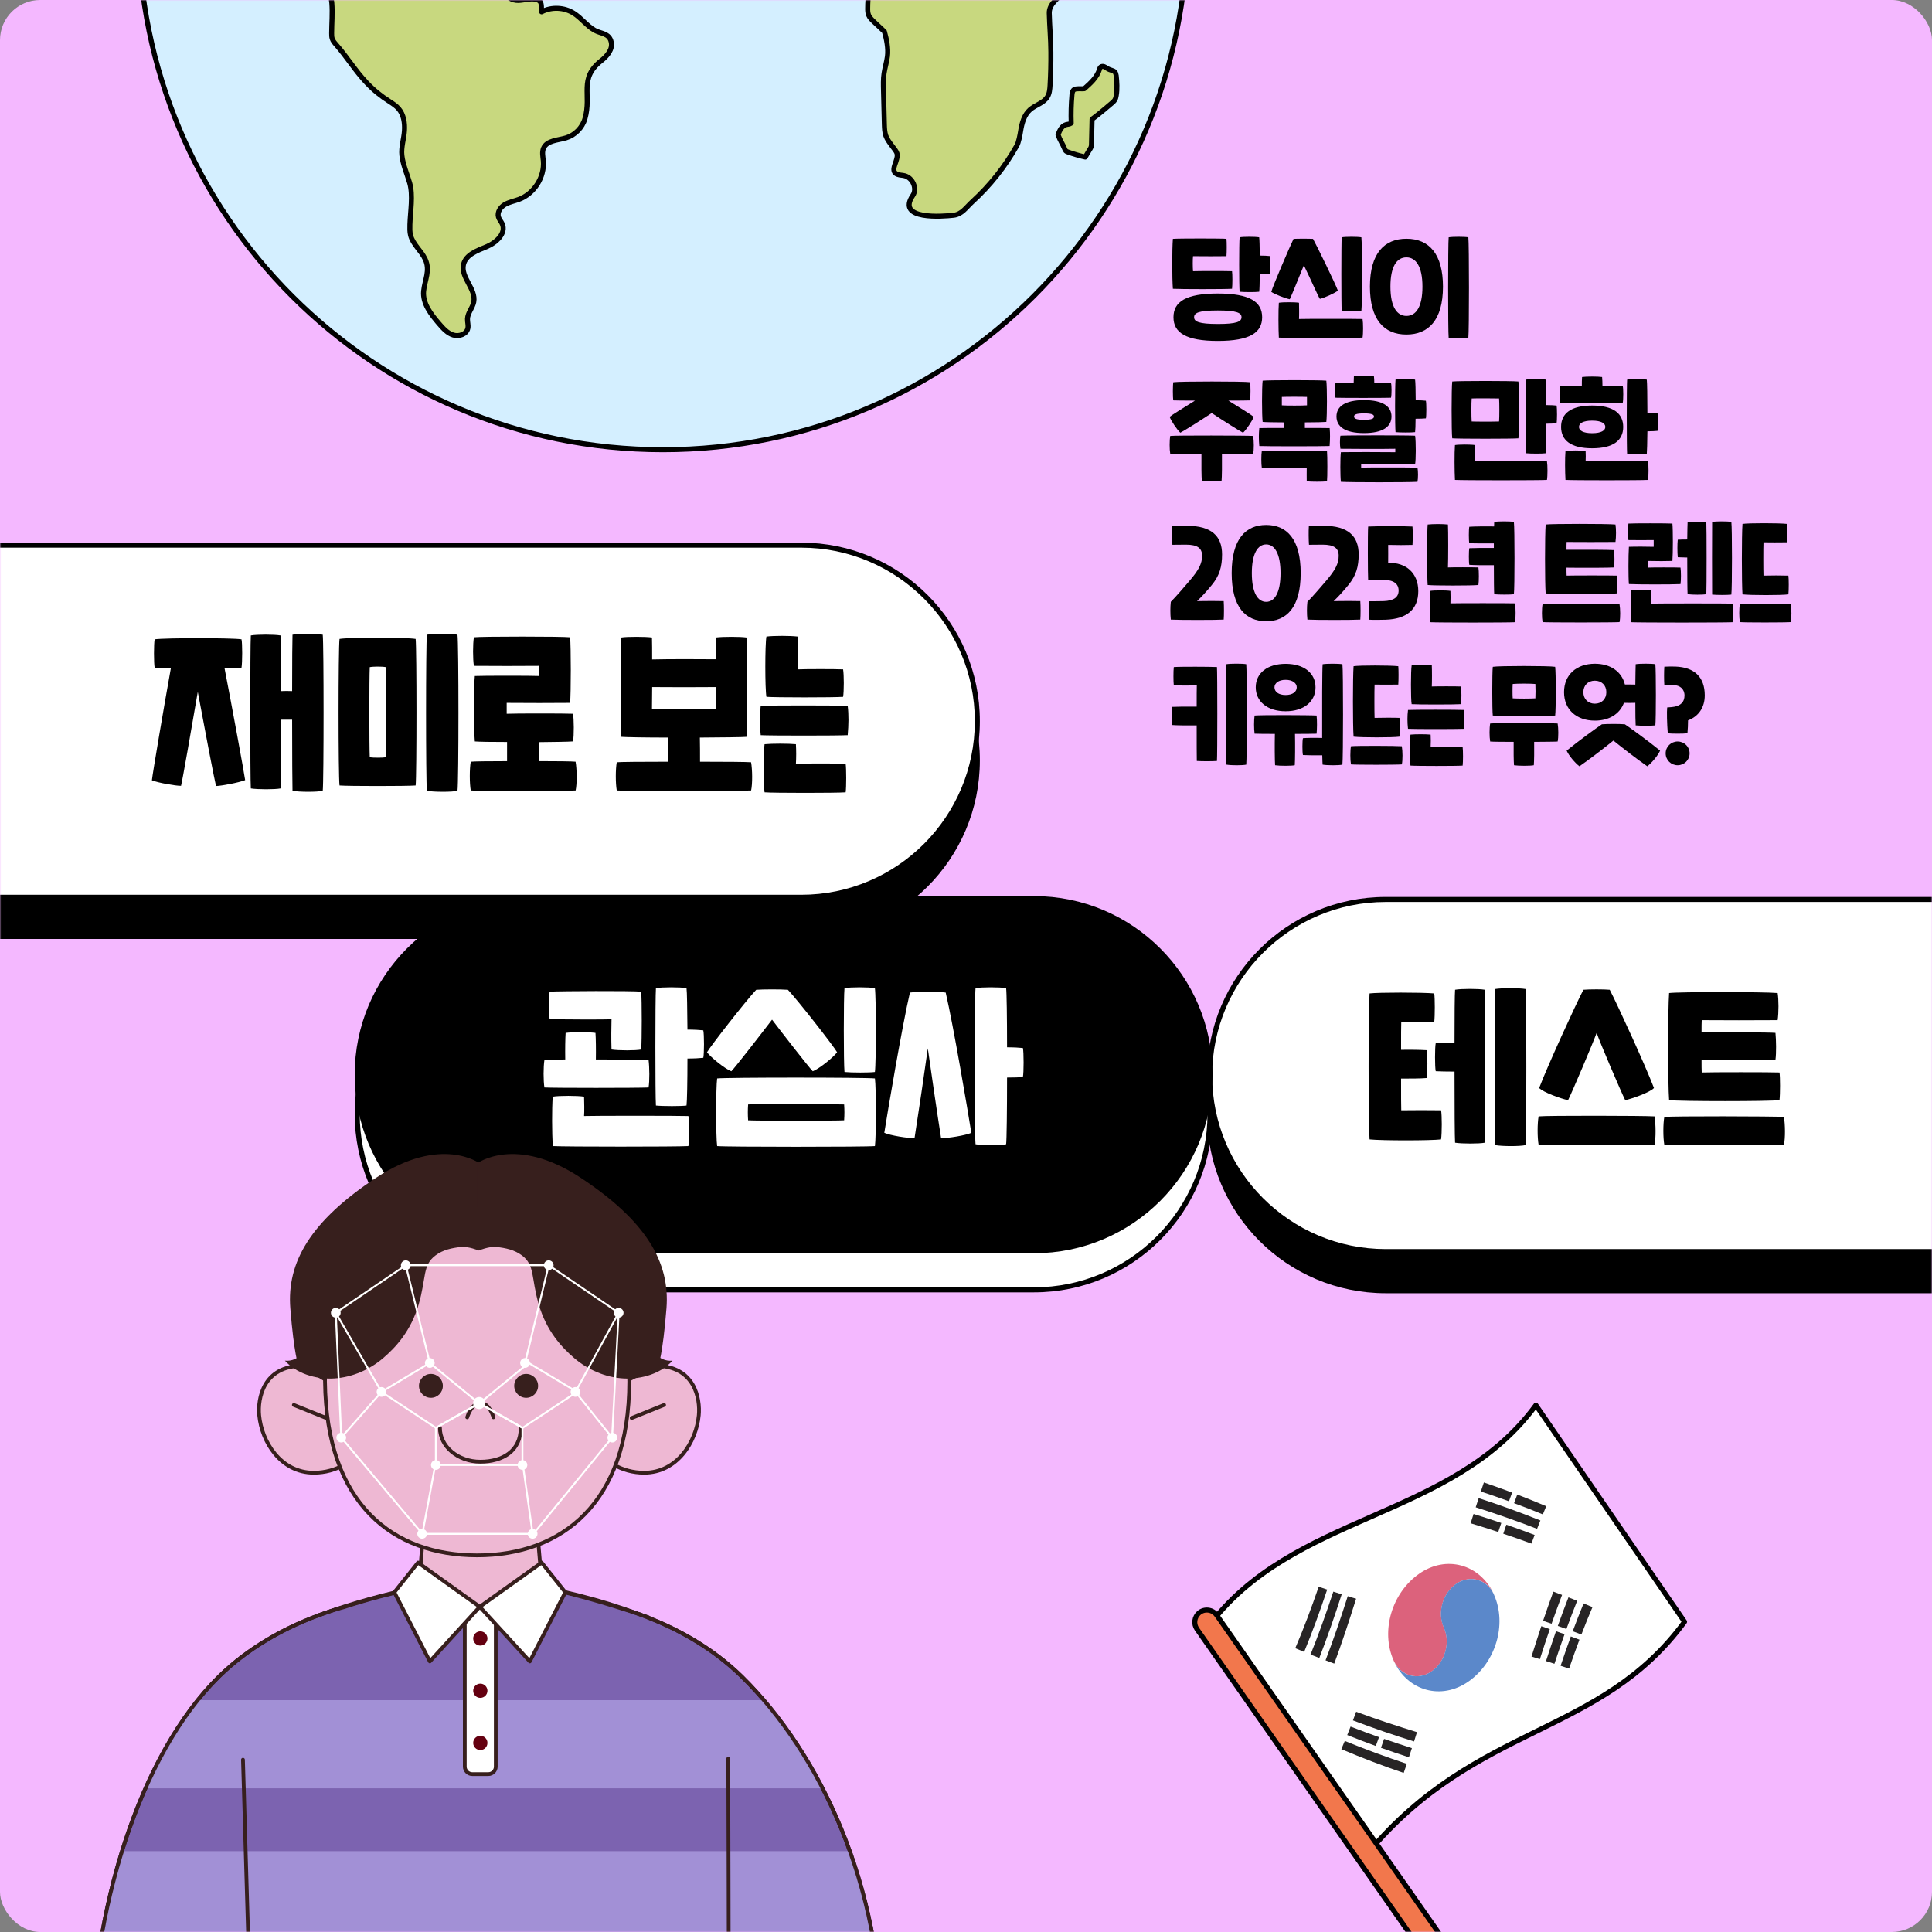 <svg width="770" height="770" viewBox="0 0 770 770" fill="none" xmlns="http://www.w3.org/2000/svg">
<rect x="0" y="0" width="770" height="770" fill="#808080" stroke="none"/>
<g clip-path="url(#clip0_1071_73966)">
<rect width="770" height="770" rx="16" fill="#F4B8FF"/>
<g clip-path="url(#clip1_1071_73966)">
<mask id="mask0_1071_73966" style="mask-type:luminance" maskUnits="userSpaceOnUse" x="0" y="0" width="770" height="770">
<path d="M770 0H0V770H770V0Z" fill="white"/>
</mask>
<g mask="url(#mask0_1071_73966)">
<path d="M319.35 374.22H-10.2C-49.51 374.22 -81.37 342.35 -81.37 303.05C-81.37 263.74 -49.5 231.88 -10.2 231.88H319.35C358.66 231.88 390.52 263.75 390.52 303.05C390.52 342.35 358.65 374.22 319.35 374.22Z" fill="black"/>
<path d="M-10.2 357.62C-48.89 357.62 -80.37 326.14 -80.37 287.45C-80.37 248.76 -48.89 217.28 -10.2 217.28H319.35C358.04 217.28 389.52 248.76 389.52 287.45C389.52 326.14 358.04 357.62 319.35 357.62H-10.2Z" fill="white"/>
<path d="M319.35 218.27C357.49 218.27 388.52 249.3 388.52 287.44C388.52 325.58 357.49 356.61 319.35 356.61H-10.2C-48.34 356.61 -79.37 325.58 -79.37 287.44C-79.37 249.3 -48.34 218.27 -10.2 218.27H319.35ZM319.35 216.27H-10.2C-49.51 216.27 -81.37 248.14 -81.37 287.44C-81.37 326.75 -49.5 358.61 -10.2 358.61H319.35C358.66 358.61 390.52 326.74 390.52 287.44C390.52 248.14 358.65 216.27 319.35 216.27Z" fill="black"/>
<path d="M89.48 266.26C92.34 280.95 97.34 308.13 97.71 310.92C95.07 311.95 88.31 313.2 86.1 313.27C85.51 310.99 81.62 290.79 78.83 275.73C76.26 290.79 72.73 310.92 72.15 313.19C69.87 313.19 63.11 312.01 60.54 310.99C60.83 308.2 65.46 280.95 68.11 266.26C64.95 266.26 62.53 266.19 61.65 266.11C61.28 264.49 61.28 256.34 61.65 254.8C65.91 254.21 92.5 254.21 96.25 254.8C96.62 256.2 96.62 264.2 96.25 266.11C95.13 266.19 92.64 266.19 89.48 266.26ZM128.63 315.18C126.43 315.69 119.45 315.69 116.58 315.18C116.51 313.49 116.43 300.49 116.43 286.83H112.02C112.02 300.05 111.95 312.54 111.8 314.23C109.6 314.67 102.76 314.67 99.97 314.23C99.68 310.56 99.68 256.93 99.97 253.26C102.47 252.82 109.3 252.82 111.8 253.26C111.95 254.73 112.02 264.28 112.02 275.44C113.42 275.37 114.96 275.37 116.43 275.44C116.43 264.13 116.5 254.43 116.58 252.96C119.08 252.52 126.13 252.52 128.63 252.96C129.07 256.64 129.07 311.58 128.63 315.18Z" fill="black"/>
<path d="M135.32 254.65C139.21 253.99 161.76 253.99 165.66 254.65C166.1 258.4 166.1 309.08 165.66 313.05C162.06 313.34 138.85 313.34 135.32 313.05C134.81 309.23 134.81 258.47 135.32 254.65ZM153.76 301.81C153.98 296.81 153.98 270.81 153.76 265.89C152.36 265.6 148.84 265.6 147.37 265.89C147.15 270.81 147.15 296.81 147.37 301.81C148.84 302.03 152.36 302.03 153.76 301.81ZM170.14 252.96C172.64 252.52 179.84 252.52 182.33 252.96C182.84 256.63 182.84 311.58 182.33 315.18C180.2 315.69 173 315.69 170.14 315.18C169.7 311.58 169.7 256.64 170.14 252.96Z" fill="black"/>
<path d="M229.42 315.04C225.75 315.33 190.64 315.33 187.62 315.04C187.11 312.17 187.11 306.37 187.62 303.58C188.8 303.43 194.89 303.36 202.09 303.36V295.72C196.14 295.72 191.07 295.65 189.24 295.5C188.87 292.05 188.87 272.14 189.24 269.42C192.62 269.27 212.08 269.27 214.95 269.42V265.38C212.23 265.45 192.33 265.45 188.87 265.38C188.43 262.74 188.43 256.57 188.87 253.99C192.03 253.62 224.06 253.62 227.21 253.99C227.58 257.52 227.58 276.54 227.21 280.14C224.05 280.21 206.2 280.21 201.94 280.14V284.47C205.17 284.32 225.15 284.32 228.38 284.47C228.75 286.6 228.82 293.06 228.38 295.49C226.47 295.64 221.11 295.71 214.86 295.78V303.35C221.91 303.35 228.01 303.42 229.4 303.57C229.94 306.51 230.01 312.39 229.42 315.04Z" fill="black"/>
<path d="M299.36 315.04C295.69 315.33 248.82 315.33 245.81 315.04C245.3 312.17 245.3 306.59 245.81 303.8C247.06 303.65 255.95 303.58 266.16 303.58C266.16 300.35 266.16 296.9 266.23 293.96C257.19 293.96 249.33 293.81 247.65 293.67C247.21 287.57 247.28 260.76 247.65 254.08C249.78 253.71 257.35 253.71 259.84 254.08C259.91 256.21 259.91 259.37 259.91 262.82C266.01 262.67 279.16 262.67 285.25 262.75C285.25 259.37 285.25 256.21 285.32 254.08C287.96 253.71 295.16 253.71 297.51 254.08C297.88 260.69 297.88 288.9 297.51 293.67C296.04 293.82 288.11 293.89 278.93 293.96C279 296.82 279 300.42 279 303.58C289.06 303.58 297.8 303.65 299.35 303.8C299.87 306.73 299.94 312.39 299.36 315.04ZM259.84 282.57C261.46 282.72 283.71 282.72 285.33 282.57C285.33 281.76 285.26 278.24 285.26 273.83C279.16 273.9 266.01 273.9 259.92 273.83C259.91 278.23 259.84 281.76 259.84 282.57Z" fill="black"/>
<path d="M303.18 281.32C306.71 281.1 333.52 281.1 337.85 281.32C338.29 284.85 338.22 288.89 337.85 293C333.52 293.22 306.7 293.22 303.18 293C302.74 288.96 302.74 284.99 303.18 281.32ZM304.72 296.6C307.73 296.31 314.2 296.31 317.21 296.6C317.36 299.1 317.36 301.89 317.21 304.39C320.59 304.24 333.74 304.24 337.04 304.39C337.33 306.45 337.33 313.65 337.04 315.78C333.37 316.07 308.39 316.07 304.72 315.78C304.21 312.68 304.21 299.68 304.72 296.6ZM305.46 253.7C308.4 253.33 314.86 253.33 317.95 253.7C318.1 256.12 318.1 264.35 317.95 266.78C321.33 266.63 332.71 266.63 336.02 266.78C336.39 268.91 336.39 275.59 336.02 277.72C332.27 278.01 309.14 278.01 305.46 277.72C304.87 274.63 304.87 256.78 305.46 253.7Z" fill="black"/>
</g>
<mask id="mask1_1071_73966" style="mask-type:luminance" maskUnits="userSpaceOnUse" x="0" y="0" width="770" height="770">
<path d="M770 0H0V770H770V0Z" fill="white"/>
</mask>
<g mask="url(#mask1_1071_73966)">
<path d="M881.82 515.42H552.28C512.97 515.42 481.11 483.55 481.11 444.25C481.11 404.94 512.98 373.08 552.28 373.08H881.83C921.14 373.08 953 404.95 953 444.25C953 483.56 921.13 515.42 881.82 515.42Z" fill="black"/>
<path d="M552.28 498.83C513.59 498.83 482.11 467.35 482.11 428.66C482.11 389.97 513.59 358.49 552.28 358.49H881.82C920.51 358.49 951.99 389.97 951.99 428.66C951.99 467.35 920.51 498.83 881.82 498.83H552.28Z" fill="white"/>
<path d="M881.82 359.48C919.96 359.48 950.99 390.51 950.99 428.65C950.99 466.79 919.96 497.82 881.82 497.82H552.28C514.14 497.82 483.11 466.79 483.11 428.65C483.11 390.51 514.14 359.48 552.28 359.48H881.82ZM881.82 357.48H552.28C512.97 357.48 481.11 389.35 481.11 428.65C481.11 467.96 512.98 499.82 552.28 499.82H881.83C921.14 499.82 953 467.95 953 428.65C953 389.34 921.13 357.48 881.82 357.48Z" fill="black"/>
<path d="M574.341 442.5C574.711 444.41 574.711 451.61 574.341 454.11C570.081 454.62 550.691 454.62 545.841 454.11C545.331 447.5 545.331 402.54 545.841 395.93C549.371 395.49 566.7 395.49 571.62 395.93C571.91 397.84 571.91 404.82 571.62 407.39C568.9 407.46 561.63 407.46 558.47 407.39C558.4 408.34 558.401 412.9 558.401 418.41C562.001 418.34 566.19 418.41 568.61 418.56C568.98 419.96 568.98 427.81 568.61 429.65C566.19 429.87 562.001 429.87 558.401 429.87C558.401 436.11 558.4 441.48 558.47 442.5C562 442.43 571.181 442.43 574.341 442.5ZM591.75 394.46C592.04 398.13 592.04 451.76 591.75 455.43C589.55 455.87 582.71 455.87 579.92 455.43C579.77 453.67 579.7 440.67 579.7 427.08C576.69 427.08 573.901 427.01 572.211 426.93C571.841 425.39 571.841 417.38 572.211 415.76C573.901 415.69 576.69 415.69 579.7 415.69C579.7 404.97 579.77 395.93 579.92 394.46C582.42 394.02 589.25 394.02 591.75 394.46ZM607.98 456.39C605.78 456.9 598.8 456.9 595.93 456.39C595.71 452.79 595.71 397.85 595.93 394.17C598.43 393.73 605.48 393.73 607.98 394.17C608.43 397.84 608.43 452.79 607.98 456.39Z" fill="black"/>
<path d="M613.21 444.93C616.22 444.56 655.74 444.64 659.41 444.93C659.92 447.87 660 453.6 659.41 456.24C655.74 456.53 616.22 456.53 613.21 456.24C612.69 453.38 612.69 447.72 613.21 444.93ZM613.43 433.62C616.88 424.58 627.83 400.71 631.06 394.47C633.19 394.25 639.43 394.25 641.56 394.47C644.79 400.71 655.74 424.59 659.19 433.62C657.72 435.31 650.52 437.88 647.73 438.47C646.19 435.46 637.52 415.18 636.34 411.66C635.09 415.19 626.5 435.46 624.95 438.47C622.09 437.88 614.97 435.31 613.43 433.62Z" fill="black"/>
<path d="M710.98 456.24C707.31 456.53 666.32 456.53 663.31 456.24C662.8 453.37 662.8 447.94 663.31 445.15C666.32 444.78 707.31 444.86 710.98 445.15C711.49 448.09 711.57 453.6 710.98 456.24ZM665.22 438.46C664.71 431.85 664.71 402.39 665.22 395.78C668.75 395.27 703.49 395.27 708.48 395.78C708.92 398.5 708.92 403.49 708.48 406.58C705.1 406.65 680.64 406.65 678.22 406.58C678.15 407.68 678.15 409.37 678.15 411.43C688.36 411.36 704.96 411.43 707.61 411.65C707.9 414.59 707.98 419.73 707.61 422.37C704.97 422.59 688.36 422.66 678.15 422.52C678.15 424.65 678.15 426.34 678.22 427.44C681.75 427.29 706.06 427.29 709.22 427.44C709.51 429.35 709.51 435.89 709.22 438.46C705.1 438.98 670.06 438.98 665.22 438.46Z" fill="black"/>
</g>
<mask id="mask2_1071_73966" style="mask-type:luminance" maskUnits="userSpaceOnUse" x="0" y="0" width="770" height="770">
<path d="M770 0H0V770H770V0Z" fill="white"/>
</mask>
<g mask="url(#mask2_1071_73966)">
<path d="M212.54 514.08C173.85 514.08 142.37 482.6 142.37 443.91C142.37 405.22 173.85 373.74 212.54 373.74H412.09C450.78 373.74 482.26 405.22 482.26 443.91C482.26 482.6 450.78 514.08 412.09 514.08H212.54Z" fill="white"/>
<path d="M412.08 374.73C450.22 374.73 481.25 405.76 481.25 443.9C481.25 482.04 450.22 513.07 412.08 513.07H212.54C174.4 513.07 143.37 482.04 143.37 443.9C143.37 405.76 174.4 374.73 212.54 374.73H412.08ZM412.08 372.73H212.54C173.23 372.73 141.37 404.6 141.37 443.9C141.37 483.21 173.24 515.07 212.54 515.07H412.09C451.4 515.07 483.26 483.2 483.26 443.9C483.25 404.59 451.39 372.73 412.08 372.73Z" fill="black"/>
<path d="M412.08 499.48H212.54C173.23 499.48 141.37 467.61 141.37 428.31C141.37 389 173.24 357.14 212.54 357.14H412.09C451.4 357.14 483.26 389.01 483.26 428.31C483.25 467.61 451.39 499.48 412.08 499.48Z" fill="black"/>
<path d="M216.98 433.41C216.54 430.77 216.54 425.18 216.98 422.46C217.94 422.39 221.09 422.31 225.28 422.24C225.21 418.27 225.28 413.87 225.43 411.66C228.07 411.29 234.83 411.29 237.33 411.66C237.48 413.86 237.55 418.27 237.48 422.24C246.88 422.24 256.36 422.31 258.49 422.46C258.86 425.33 258.93 430.83 258.49 433.41C254.22 433.63 220.51 433.63 216.98 433.41ZM219.04 406.16C218.67 402.56 218.67 398.81 219.04 395.21C223.74 394.99 251.21 394.84 255.55 395.21C255.84 398.74 255.84 414.68 255.55 418.28C253.35 418.72 246.59 418.72 243.72 418.28C243.57 413.14 243.65 410.2 243.72 406.23C241.22 406.38 222.56 406.31 219.04 406.16ZM274.35 444.8C274.79 447.22 274.79 454.42 274.35 456.77C269.35 457.06 225.57 457.06 220.29 456.77C220 451.26 219.92 442.15 220.29 437.08C222.79 436.64 230.21 436.64 232.78 437.08C232.85 439.43 232.93 442.88 232.78 444.79C236.15 444.65 271.12 444.65 274.35 444.8ZM280.3 421.59C279.05 421.74 276.55 421.88 273.98 421.88C273.98 430.92 273.83 439.07 273.61 440.61C271.48 440.9 264.28 440.9 261.42 440.61C261.13 437.01 261.13 397.49 261.42 393.82C263.92 393.38 271.12 393.38 273.61 393.82C273.83 395.29 273.9 402.19 273.98 410.35C276.55 410.35 279.05 410.5 280.3 410.64C280.67 412.26 280.67 420.04 280.3 421.59Z" fill="white"/>
<path d="M281.78 419.38C283.25 416.81 297.13 399.03 301.39 394.48C303.96 394.26 311.45 394.26 314.02 394.48C318.28 399.03 332.16 416.81 333.63 419.38C332.16 421.36 326.58 425.92 323.93 426.95C322.31 425.33 311.44 411.3 307.7 406.38C303.95 411.3 293.08 425.33 291.47 426.95C288.83 425.92 283.25 421.37 281.78 419.38ZM285.82 429.81C289.71 429.37 344.81 429.37 348.7 429.81C349.21 433.41 349.21 453.24 348.7 456.77C345.17 457.14 289.35 457.14 285.82 456.77C285.3 453.25 285.3 433.41 285.82 429.81ZM336.43 446.49C336.58 444.14 336.58 442.45 336.43 440.17C333.64 440.02 300.8 439.95 298.16 440.17C298.01 442.45 298.01 444.14 298.16 446.49C300.88 446.71 333.71 446.71 336.43 446.49ZM336.57 393.82C339.07 393.38 346.19 393.38 348.69 393.82C349.2 397.49 349.2 423.57 348.69 427.24C346.56 427.53 339.44 427.53 336.57 427.24C336.21 423.64 336.21 397.49 336.57 393.82Z" fill="white"/>
<path d="M376.91 395.58C379.99 408.8 385.8 443.11 387.12 451.48C384.92 452.51 377.72 453.68 375.07 453.61C373.75 445.31 370.74 424.82 369.78 417.84C368.83 424.82 365.81 445.31 364.49 453.61C361.85 453.68 354.65 452.51 352.44 451.48C353.76 443.11 359.56 408.8 362.65 395.58C365.01 395.22 374.56 395.22 376.91 395.58ZM407.68 429.23C406.43 429.38 403.93 429.45 401.36 429.45C401.36 442.45 401.21 454.43 400.99 456.04C398.86 456.55 391.66 456.55 388.8 456.04C388.36 452.07 388.36 397.2 388.8 393.82C391.3 393.38 398.5 393.38 400.99 393.82C401.21 395.36 401.36 405.65 401.36 417.4C403.93 417.4 406.43 417.55 407.68 417.69C408.05 419.31 408.05 427.61 407.68 429.23Z" fill="white"/>
</g>
<mask id="mask3_1071_73966" style="mask-type:luminance" maskUnits="userSpaceOnUse" x="0" y="0" width="770" height="770">
<path d="M770 0H0V770H770V0Z" fill="white"/>
</mask>
<g mask="url(#mask3_1071_73966)">
<path d="M467.45 115.09C467.12 110.88 467.12 99.4 467.45 95.19C469.72 95 487.49 95 488.81 95.19C488.95 96.42 488.95 100.44 488.81 102.09C488.05 102.14 477.04 102.14 475.48 102.09C475.34 103.32 475.34 106.44 475.48 108.09C477.8 108 489 108 491.03 108.09C491.22 109.27 491.22 113.48 491.03 115.08C488.29 115.28 470.56 115.28 467.45 115.09ZM503.03 126.43C503.03 132.57 498.11 135.88 485.36 135.88C472.6 135.88 467.69 132.57 467.69 126.43C467.69 120.29 472.6 116.98 485.36 116.98C498.11 116.98 503.03 120.29 503.03 126.43ZM494.81 126.43C494.81 124.68 492.92 123.74 485.36 123.74C477.8 123.74 475.91 124.68 475.91 126.43C475.91 128.18 477.8 129.12 485.36 129.12C492.92 129.13 494.81 128.18 494.81 126.43ZM506.15 109.09C505.35 109.18 503.74 109.28 502.09 109.28C502.04 112.59 502 115.42 501.85 116.27C500.48 116.46 495.9 116.46 494.05 116.27C493.81 113.95 493.81 96.94 494.05 94.58C495.66 94.3 500.24 94.3 501.85 94.58C501.99 95.48 502.04 98.41 502.09 101.86C503.74 101.86 505.35 101.95 506.15 102.05C506.38 103.09 506.38 108.1 506.15 109.09Z" fill="black"/>
<path d="M506.67 116.32C507.24 114.1 514.47 97.28 515.55 95.2C517.11 95.11 521.74 95.11 523.3 95.2C524.48 97.23 532.51 113.63 533.22 115.85C531.94 116.84 527.69 118.78 526.04 119.11C525.24 117.88 522.16 110.84 519.66 105.74C517.49 110.94 514.7 117.98 514.04 119.26C512.39 118.97 507.99 117.27 506.67 116.32ZM509.69 120.67C511.3 120.39 516.07 120.39 517.72 120.67C517.77 122.23 517.81 125.87 517.72 127.14C519.89 127.05 540.97 127.05 543.05 127.14C543.33 128.75 543.33 133 543.05 134.56C539.84 134.75 513.09 134.75 509.69 134.56C509.5 131.35 509.46 123.5 509.69 120.67ZM534.74 94.58C536.35 94.3 540.98 94.3 542.58 94.58C542.91 96.94 542.91 121.56 542.58 123.93C541.21 124.12 536.58 124.12 534.74 123.93C534.55 121.61 534.55 96.95 534.74 94.58Z" fill="black"/>
<path d="M545.989 114.24C545.989 100.82 551.849 95.15 560.539 95.15C569.659 95.15 575.099 101.34 575.099 114.24C575.099 127.66 569.239 133.33 560.539 133.33C551.469 133.33 545.989 127.19 545.989 114.24ZM566.919 114.24C566.919 106.06 564.229 102.57 560.539 102.57C556.619 102.57 554.159 106.3 554.159 114.24C554.159 122.46 556.849 125.91 560.539 125.91C564.469 125.91 566.919 122.13 566.919 114.24ZM577.369 94.58C578.979 94.3 583.609 94.3 585.209 94.58C585.539 96.94 585.539 132.29 585.209 134.61C583.839 134.94 579.209 134.94 577.369 134.61C577.079 132.29 577.079 96.95 577.369 94.58Z" fill="black"/>
<path d="M499.44 180.92C498.49 181.01 493.15 181.06 487.01 181.06C487.06 184.98 487.01 189.99 486.87 191.55C485.45 191.83 480.82 191.83 478.98 191.55C478.84 189.99 478.79 184.98 478.84 181.06C472.65 181.06 467.26 181.01 466.41 180.92C466.08 179.08 466.08 175.53 466.41 173.74C468.35 173.5 497.08 173.55 499.44 173.74C499.77 175.63 499.82 179.22 499.44 180.92ZM466.17 166.13C467.12 165.33 471.89 162.4 476.28 159.66C471.93 159.66 468.44 159.61 467.63 159.57C467.39 158.53 467.39 153.33 467.63 152.34C470.37 151.96 495.8 151.96 498.21 152.34C498.45 153.24 498.45 158.34 498.21 159.57C497.26 159.62 493.82 159.66 489.56 159.66C493.95 162.35 498.73 165.33 499.67 166.13C499.2 167.59 496.65 171.38 495.42 172.46C494 171.75 487.67 167.78 482.94 164.62C478.17 167.79 471.83 171.76 470.42 172.46C469.19 171.38 466.64 167.6 466.17 166.13Z" fill="black"/>
<path d="M529.92 177.76C527.09 177.9 504.21 177.9 501.9 177.76C501.66 175.02 501.66 173.03 501.9 170.62C502.8 170.57 506.96 170.57 511.78 170.57V168.35C507.57 168.35 504.08 168.26 503.23 168.16C502.9 165.56 502.9 154.36 503.23 151.72C505.64 151.44 526.2 151.44 528.61 151.72C528.94 154.37 528.94 165.57 528.61 168.16C527.76 168.25 524.26 168.35 520.06 168.35V170.57C524.79 170.57 528.85 170.57 529.94 170.62C530.16 172.94 530.11 174.97 529.92 177.76ZM528.88 179.79C529.07 181.73 529.07 190.23 528.88 191.84C526.94 192.03 522.78 192.03 520.8 191.84C520.8 190.85 520.75 187.68 520.8 186.36C518.67 186.41 505.02 186.41 502.89 186.36C502.65 185.18 502.65 181.07 502.89 179.79C505.3 179.55 526.8 179.55 528.88 179.79ZM510.88 161.55C512.53 161.69 519.24 161.69 520.9 161.55V158.2C519.2 158.11 512.49 158.11 510.88 158.2V161.55Z" fill="black"/>
<path d="M532.28 158.52C531.95 157.58 531.95 153.65 532.28 152.71C533.27 152.66 536.16 152.66 539.51 152.66C539.51 151.76 539.56 150.86 539.6 150.01C541.25 149.77 545.98 149.77 547.59 150.01C547.68 150.86 547.73 151.76 547.73 152.66C550.8 152.66 553.4 152.66 554.39 152.71C554.67 153.51 554.67 157.44 554.39 158.52C551.52 158.62 534.93 158.62 532.28 158.52ZM532.66 165.99C532.66 162.02 536.02 159.47 543.62 159.47C551.23 159.47 554.58 162.02 554.58 165.99C554.58 170.01 551.22 172.61 543.62 172.61C536.02 172.61 532.66 170.01 532.66 165.99ZM542.49 186.36C544.9 186.27 560.31 186.27 564.94 186.36C565.22 187.73 565.22 190.61 564.94 192.03C560.88 192.27 538.48 192.27 534.41 192.03C534.13 189.48 534.13 182.58 534.41 180.22C539.09 180.13 551.8 180.17 556.1 180.22V178.85C551.75 178.94 538.95 178.94 534.22 178.85C533.98 177.1 533.98 175.4 534.22 173.65C537.1 173.46 561.11 173.46 563.99 173.65C564.37 175.92 564.32 183.57 563.99 184.99C559.83 185.08 545.13 185.04 542.49 184.99V186.36ZM539.66 165.99C539.66 166.84 540.56 167.31 543.63 167.31C546.7 167.31 547.6 166.84 547.6 165.99C547.6 165.23 546.7 164.76 543.63 164.76C540.55 164.76 539.66 165.23 539.66 165.99ZM568.29 166.75C567.49 166.84 565.88 166.89 564.18 166.89C564.18 169.44 564.09 171.52 563.99 172.23C562.62 172.42 558.04 172.42 556.19 172.23C555.95 169.91 555.95 153.85 556.19 151.3C557.8 151.02 562.38 151.02 563.99 151.3C564.13 152.29 564.23 155.69 564.23 159.52C565.88 159.52 567.49 159.61 568.29 159.71C568.53 160.7 568.53 165.71 568.29 166.75Z" fill="black"/>
<path d="M578.789 174.69C578.459 172.42 578.459 154.37 578.789 152.05C581.289 151.77 602.659 151.77 605.159 152.05C605.489 154.37 605.489 172.42 605.159 174.69C602.889 174.92 581.049 174.92 578.789 174.69ZM616.539 183.85C616.819 185.46 616.819 189.71 616.539 191.27C613.329 191.46 583.27 191.46 579.87 191.27C579.68 188.06 579.63 180.21 579.87 177.38C581.48 177.1 586.25 177.1 587.9 177.38C587.95 178.94 587.99 182.58 587.9 183.85C590.08 183.76 614.459 183.76 616.539 183.85ZM586.539 167.98C588.379 168.07 595.76 168.07 597.46 167.98C597.6 166.47 597.6 160.28 597.46 158.81C595.71 158.76 588.199 158.72 586.539 158.81C586.389 160.27 586.389 166.46 586.539 167.98ZM620.37 168.68C619.57 168.77 617.96 168.87 616.31 168.87C616.31 174.54 616.22 179.64 616.07 180.64C614.7 180.83 610.069 180.83 608.229 180.64C608.039 178.32 608.039 153.66 608.229 151.29C609.839 151.01 614.47 151.01 616.07 151.29C616.21 152.19 616.26 156.44 616.31 161.45C617.96 161.45 619.57 161.54 620.37 161.64C620.61 162.68 620.61 167.69 620.37 168.68Z" fill="black"/>
<path d="M621.789 160.56C621.459 159.52 621.459 154.89 621.789 153.85C622.829 153.8 626.33 153.76 630.44 153.76C630.44 152.58 630.44 151.4 630.53 150.26C632.18 150.02 636.91 150.02 638.52 150.26C638.61 151.39 638.659 152.58 638.659 153.76C642.439 153.76 645.7 153.81 646.74 153.85C647.02 154.75 647.02 159.38 646.74 160.56C643.86 160.7 624.439 160.7 621.789 160.56ZM622.169 170.15C622.169 164.76 626.14 161.64 634.55 161.64C642.96 161.64 646.93 164.76 646.93 170.15C646.93 175.54 642.96 178.66 634.55 178.66C626.14 178.66 622.169 175.54 622.169 170.15ZM656.81 183.85C657.09 185.46 657.09 189.71 656.81 191.27C653.6 191.46 627.319 191.46 623.919 191.27C623.729 188.06 623.679 182.57 623.919 179.74C625.529 179.46 630.3 179.46 631.95 179.74C632 181.3 632.04 182.58 631.95 183.85C634.12 183.76 654.73 183.76 656.81 183.85ZM629.3 170.15C629.3 171.57 630.91 172.65 634.55 172.65C638.19 172.65 639.8 171.56 639.8 170.15C639.8 168.73 638.19 167.65 634.55 167.65C630.91 167.65 629.3 168.73 629.3 170.15ZM660.63 171.71C659.83 171.8 658.22 171.9 656.57 171.9C656.52 176.39 656.43 180.03 656.33 180.88C654.96 181.07 650.33 181.07 648.49 180.88C648.3 178.56 648.3 153.66 648.49 151.3C650.1 151.02 654.73 151.02 656.33 151.3C656.47 152.39 656.57 158.25 656.57 164.48C658.22 164.48 659.83 164.57 660.63 164.67C660.78 165.66 660.78 170.67 660.63 171.71Z" fill="black"/>
<path d="M467.259 217.12C467.119 215.28 467.069 211.59 467.209 209.7C468.859 209.61 471.089 209.56 473.119 209.56C482.899 209.56 487.059 213.72 487.059 220.95C487.059 225.86 486.019 229.41 483.039 233.05C481.239 235.27 478.929 237.87 477.079 239.57C480.999 239.48 485.209 239.52 487.709 239.57C487.849 241.51 487.849 245.24 487.709 246.94C484.779 247.13 469.939 247.13 466.629 246.94C466.389 244.67 466.389 241.98 466.629 239.85C468.849 237.63 472.249 233.61 473.999 231.58C477.829 227.14 479.099 224.54 479.099 221.51C479.099 218.48 477.259 217.07 472.669 217.07C470.849 217.08 468.859 217.12 467.259 217.12Z" fill="black"/>
<path d="M504.64 247.6C496.56 247.6 490.89 242.12 490.89 228.41C490.89 214.71 496.56 209.22 504.64 209.22C512.72 209.22 518.39 214.7 518.39 228.41C518.39 242.12 512.72 247.6 504.64 247.6ZM504.64 216.98C501.28 216.98 498.92 220.62 498.92 228.42C498.92 236.22 501.28 239.86 504.64 239.86C508 239.86 510.36 236.22 510.36 228.42C510.36 220.62 507.99 216.98 504.64 216.98Z" fill="black"/>
<path d="M521.7 217.12C521.56 215.28 521.51 211.59 521.65 209.7C523.3 209.61 525.53 209.56 527.56 209.56C537.34 209.56 541.5 213.72 541.5 220.95C541.5 225.86 540.46 229.41 537.48 233.05C535.68 235.27 533.37 237.87 531.52 239.57C535.44 239.48 539.65 239.52 542.15 239.57C542.29 241.51 542.29 245.24 542.15 246.94C539.22 247.13 524.38 247.13 521.07 246.94C520.83 244.67 520.83 241.98 521.07 239.85C523.29 237.63 526.69 233.61 528.44 231.58C532.27 227.14 533.54 224.54 533.54 221.51C533.54 218.48 531.7 217.07 527.11 217.07C525.29 217.08 523.3 217.12 521.7 217.12Z" fill="black"/>
<path d="M557.42 235.37C557.42 232.68 555.44 231.12 551.47 231.12C549.53 231.12 547.03 231.21 545.28 231.12C545.14 228.95 545.09 212.12 545.28 209.85C549.25 209.66 560.02 209.66 562.95 209.85C563.09 211.55 563.09 215.14 562.95 217.17C560.07 217.26 556.76 217.26 553.26 217.17C553.26 219.25 553.31 222.27 553.26 224.31C560.44 224.12 565.26 228.42 565.26 235.6C565.26 242.78 560.77 246.7 552.26 246.99C550.84 247.04 547.34 247.08 545.79 246.99C545.65 245.19 545.65 241.41 545.79 239.62C547.3 239.62 550.14 239.62 551.46 239.57C555.44 239.43 557.42 238.06 557.42 235.37Z" fill="black"/>
<path d="M569 233.14C568.72 230.26 568.72 211.45 569 209.04C571.03 208.8 575.14 208.8 577.08 209.04C577.22 211.26 577.22 223.45 577.08 226.15C578.78 226.06 587.05 226.06 589.22 226.15C589.46 227.52 589.46 231.77 589.22 233.14C586.87 233.43 571.37 233.43 569 233.14ZM603.83 247.98C600.62 248.17 573.4 248.17 569.99 247.98C569.8 244.77 569.75 238.34 569.99 235.5C571.6 235.22 576.42 235.22 578.07 235.5C578.12 237.06 578.16 239.19 578.07 240.46C580.24 240.37 601.75 240.37 603.82 240.46C604.11 242.08 604.11 246.42 603.83 247.98ZM595.37 218.4V216.56C591.83 216.61 587.57 216.56 585.59 216.51C585.35 215.57 585.35 210.89 585.59 209.94C587.53 209.8 591.88 209.75 595.47 209.8C595.47 208.9 595.52 208.29 595.52 208C597.13 207.72 601.76 207.72 603.36 208C603.69 210.36 603.69 234.46 603.36 236.83C601.99 237.02 597.36 237.02 595.52 236.83C595.43 235.84 595.38 230.83 595.38 225.25C591.84 225.3 587.58 225.25 585.6 225.11C585.36 224.17 585.36 219.49 585.6 218.49C587.53 218.4 591.83 218.35 595.37 218.4Z" fill="black"/>
<path d="M645.46 247.94C643.1 248.13 616.729 248.13 614.789 247.94C614.459 246.1 614.459 242.6 614.789 240.8C616.729 240.56 643.1 240.61 645.46 240.8C645.79 242.69 645.84 246.23 645.46 247.94ZM616.02 236.5C615.69 232.25 615.69 213.3 616.02 209.04C618.29 208.71 640.639 208.71 643.849 209.04C644.129 210.79 644.129 214 643.849 215.99C641.679 216.04 625.94 216.04 624.38 215.99C624.33 216.7 624.33 217.79 624.33 219.11C630.9 219.06 641.58 219.11 643.28 219.25C643.47 221.14 643.52 224.45 643.28 226.15C641.58 226.29 630.9 226.34 624.33 226.24C624.33 227.61 624.33 228.7 624.38 229.41C626.65 229.32 642.29 229.32 644.32 229.41C644.51 230.64 644.51 234.84 644.32 236.5C641.68 236.83 619.14 236.83 616.02 236.5Z" fill="black"/>
<path d="M649.2 232.77C648.96 230.41 648.96 221.24 649.2 217.93C651.33 217.84 656.9 217.84 659.08 217.93V215.24C656.95 215.29 651.19 215.29 649.01 215.24C648.77 213.4 648.77 210.42 649.01 208.67C651.04 208.53 664.56 208.53 666.54 208.67C666.78 211.03 666.78 220.72 666.54 223.56C664.55 223.65 659.92 223.65 656.95 223.56V226.21C658.51 226.12 667.63 226.12 669.76 226.21C670 227.63 670 231.36 669.76 232.78C666.59 232.96 652.36 232.96 649.2 232.77ZM690.5 247.98C687.29 248.17 653.45 248.17 650.05 247.98C649.86 244.77 649.81 238.1 650.05 235.27C651.66 234.99 656.43 234.99 658.08 235.27C658.13 236.83 658.17 239.29 658.08 240.56C661.2 240.47 688.42 240.47 690.5 240.56C690.78 242.17 690.78 246.42 690.5 247.98ZM668.67 222.09C668.48 220.11 668.48 216.56 668.67 215.1C669.71 215.05 671.08 215.01 672.45 215.01C672.5 211.51 672.54 208.82 672.59 208.21C674.2 207.97 678.45 207.97 680.06 208.21C680.2 210.19 680.2 234.53 680.06 236.8C678.69 237.08 674.44 237.08 672.59 236.8C672.5 235.71 672.45 228.91 672.45 222.2C671.08 222.18 669.71 222.13 668.67 222.09ZM682.37 236.97C682.32 234.7 682.32 210.08 682.37 208C683.98 207.72 688.42 207.72 690.03 208C690.36 210.08 690.36 234.7 690.03 236.97C688.52 237.16 684.07 237.16 682.37 236.97Z" fill="black"/>
<path d="M693.429 240.71C695.369 240.47 711.339 240.52 713.699 240.71C714.029 242.6 714.079 246.24 713.699 247.94C711.339 248.13 695.359 248.13 693.429 247.94C693.099 246.09 693.099 242.5 693.429 240.71ZM694.469 208.81C696.739 208.43 709.069 208.43 712.289 208.81C712.429 210.04 712.429 214.48 712.289 216.13C710.119 216.18 704.399 216.18 702.839 216.13C702.749 218.73 702.749 226.9 702.839 229.41C705.159 229.32 710.729 229.32 712.759 229.41C712.949 230.64 712.949 235.27 712.759 236.88C710.109 237.26 697.589 237.26 694.469 236.88C694.139 232.62 694.139 213.06 694.469 208.81Z" fill="black"/>
<path d="M485.019 265.85C485.209 267.79 485.209 301.34 485.019 303.28C483.079 303.42 478.919 303.42 476.989 303.28C476.939 301.77 476.939 295.53 476.939 289.1C473.059 289.15 468.579 289.1 467.159 288.96C466.879 287.97 466.879 282.77 467.159 281.73C468.579 281.64 473.119 281.59 476.939 281.64C476.939 277.53 476.939 274.22 476.989 273.18C474.819 273.23 469.949 273.23 467.819 273.18C467.629 271.81 467.629 267.23 467.819 265.86C470.189 265.66 482.609 265.71 485.019 265.85ZM496.699 304.74C495.279 305.07 490.649 305.07 488.809 304.74C488.529 302.42 488.529 267.08 488.809 264.71C490.459 264.43 495.099 264.43 496.699 264.71C496.979 267.08 496.979 302.42 496.699 304.74Z" fill="black"/>
<path d="M516.12 292.5C516.21 296.8 516.17 303.27 516.03 304.98C514.61 305.26 510.03 305.26 508.19 304.98C508.05 303.28 508 296.8 508.1 292.5C504.18 292.5 500.87 292.45 500.02 292.41C499.74 290.57 499.74 286.98 500.02 285.18C502.29 284.94 521.99 284.99 524.73 285.18C524.97 287.07 524.92 290.71 524.73 292.41C523.68 292.45 520.18 292.5 516.12 292.5ZM500.48 273.93C500.48 268.31 505.06 264.57 512.39 264.57C519.72 264.57 524.3 268.3 524.3 273.93C524.3 279.56 519.72 283.48 512.39 283.48C505.06 283.48 500.48 279.55 500.48 273.93ZM507.94 273.93C507.94 275.68 509.55 277 512.38 277C515.22 277 516.82 275.68 516.82 273.93C516.82 272.32 515.21 270.95 512.38 270.95C509.55 270.95 507.94 272.32 507.94 273.93ZM535.02 304.74C533.6 305.07 528.97 305.07 527.13 304.74C527.08 304.31 527.04 302.94 526.99 301.01C524.34 301.06 520.56 301.01 519.29 300.92C519.01 299.97 519.01 295.15 519.29 294.21C520.57 294.07 524.3 294.02 526.95 294.12C526.9 282.73 526.95 266.33 527.14 264.73C528.79 264.45 533.43 264.45 535.03 264.73C535.35 267.08 535.35 302.42 535.02 304.74Z" fill="black"/>
<path d="M538.429 297.42C540.369 297.18 556.339 297.23 558.699 297.42C559.029 299.31 559.079 302.95 558.699 304.65C556.339 304.84 540.359 304.84 538.429 304.65C538.099 302.8 538.099 299.21 538.429 297.42ZM539.469 265.52C541.739 265.14 554.069 265.14 557.289 265.52C557.429 266.75 557.429 271.19 557.289 272.84C555.119 272.89 549.399 272.89 547.839 272.84C547.749 275.44 547.749 283.61 547.839 286.12C550.159 286.03 555.729 286.03 557.759 286.12C557.949 287.35 557.949 291.98 557.759 293.59C555.109 293.97 542.589 293.97 539.469 293.59C539.139 289.33 539.139 269.77 539.469 265.52Z" fill="black"/>
<path d="M561.16 282.96C563.43 282.82 580.68 282.82 583.46 282.96C583.74 285.23 583.7 287.83 583.46 290.47C580.67 290.61 563.42 290.61 561.16 290.47C560.87 287.87 560.87 285.32 561.16 282.96ZM562.15 292.78C564.09 292.59 568.25 292.59 570.18 292.78C570.27 294.39 570.27 296.18 570.18 297.79C572.35 297.7 580.81 297.7 582.94 297.79C583.13 299.11 583.13 303.74 582.94 305.12C580.58 305.31 564.51 305.31 562.15 305.12C561.82 303.13 561.82 294.77 562.15 292.78ZM562.62 265.19C564.51 264.95 568.67 264.95 570.65 265.19C570.74 266.75 570.74 272.04 570.65 273.6C572.82 273.51 580.15 273.51 582.27 273.6C582.51 274.97 582.51 279.27 582.27 280.64C579.86 280.83 564.97 280.83 562.61 280.64C562.25 278.65 562.25 267.17 562.62 265.19Z" fill="black"/>
<path d="M620.8 295.53C619.9 295.62 615.98 295.62 611.44 295.67C611.49 299.07 611.44 303.42 611.3 304.98C609.88 305.26 605.25 305.26 603.41 304.98C603.27 303.42 603.22 299.07 603.27 295.67C598.64 295.67 594.72 295.62 593.91 295.53C593.58 293.69 593.58 290.14 593.91 288.35C595.85 288.11 618.44 288.16 620.8 288.35C621.13 290.23 621.17 293.82 620.8 295.53ZM594.95 285.18C594.67 282.72 594.67 268.21 594.95 265.76C597.45 265.33 617.3 265.33 619.81 265.76C620.14 268.22 620.14 282.72 619.81 285.18C617.54 285.37 597.22 285.37 594.95 285.18ZM602.89 278.32C604.78 278.46 610.03 278.46 611.92 278.32C612.01 277.09 612.01 273.83 611.92 272.6C610.03 272.41 604.78 272.41 602.89 272.6C602.79 273.83 602.79 277.1 602.89 278.32Z" fill="black"/>
<path d="M623.35 275.87C623.35 268.92 628.31 264.53 635.64 264.53C641.83 264.53 646.32 267.65 647.6 272.8C648.97 272.8 650.48 272.8 651.76 272.85C651.81 268.93 651.85 265.62 651.9 264.72C653.55 264.44 658.14 264.44 659.74 264.72C660.02 267.08 660.02 286.74 659.74 289.1C658.32 289.29 653.74 289.29 651.9 289.1C651.81 288.15 651.76 284.42 651.76 280.12C650.34 280.17 648.69 280.17 647.22 280.12C645.57 284.56 641.31 287.21 635.64 287.21C628.31 287.21 623.35 282.81 623.35 275.87ZM661.63 299.16C660.73 301.19 658.27 304.07 656.53 305.4C652.18 302.38 646.94 298.31 643.01 295.15C639.09 298.32 633.84 302.38 629.49 305.4C627.74 304.08 625.28 301.19 624.39 299.16C629.07 295.33 636.11 290.23 638.43 288.67C640.65 288.48 645.38 288.48 647.6 288.67C649.91 290.23 656.95 295.34 661.63 299.16ZM631.05 275.87C631.05 278.56 632.89 280.45 635.63 280.45C638.37 280.45 640.21 278.56 640.21 275.87C640.21 273.18 638.37 271.29 635.63 271.29C632.89 271.29 631.05 273.17 631.05 275.87Z" fill="black"/>
<path d="M664.46 281.96L666.21 281.82C669.85 281.54 671.36 279.69 671.36 277.19C671.36 274.54 669.47 273.13 667.01 273.03C665.78 272.98 664.74 273.03 663.32 273.03C663.18 271.23 663.18 267.5 663.32 265.71C664.78 265.62 666.44 265.62 667.76 265.66C675.32 265.94 679.43 269.87 679.43 277.14C679.43 281.91 677.02 285.5 672.77 287.11C672.77 288.81 672.68 290.65 672.53 292.26C670.73 292.45 666.39 292.45 664.69 292.26C664.37 288.34 664.27 283.62 664.46 281.96ZM663.85 300.25C663.85 297.6 665.98 295.52 668.62 295.52C671.26 295.52 673.39 297.6 673.39 300.25C673.39 302.9 671.26 304.98 668.62 304.98C665.98 304.98 663.85 302.9 663.85 300.25Z" fill="black"/>
</g>
<mask id="mask4_1071_73966" style="mask-type:luminance" maskUnits="userSpaceOnUse" x="0" y="0" width="770" height="770">
<path d="M770 0H0V770H770V0Z" fill="white"/>
</mask>
<g mask="url(#mask4_1071_73966)">
<path d="M473.25 -29.8C473.25 85.64 379.66 179.23 264.22 179.23C148.76 179.23 55.17 85.64 55.17 -29.8C55.17 -43.34 56.46 -56.58 58.92 -69.39C66.99 -111.5 87.69 -149.12 116.94 -178.14C118.23 -179.43 119.53 -180.7 120.86 -181.93C123.25 -184.2 125.69 -186.39 128.2 -188.54L128.21 -188.55H128.23C164.77 -219.93 212.29 -238.85 264.22 -238.85C322.11 -238.85 374.49 -215.33 412.32 -177.3C441.11 -148.42 461.46 -111.18 469.46 -69.53C471.97 -56.67 473.25 -43.4 473.25 -29.8Z" fill="#D4EFFF" stroke="black" stroke-width="2" stroke-miterlimit="10" stroke-linecap="round" stroke-linejoin="round"/>
<path d="M239.6 24.21C230.51 31.37 235.91 37.75 233.12 47.34C232.08 50.9 229.15 53.87 225.61 54.94C222.32 55.94 217.95 55.92 216.61 59.09C215.97 60.63 216.38 62.38 216.54 64.06C217.11 70.55 212.93 77.19 206.81 79.46C204.95 80.16 202.91 80.5 201.19 81.52C199.47 82.52 198.1 84.54 198.65 86.46C198.95 87.48 199.74 88.27 200.17 89.23C201.85 92.97 197.77 96.71 194.02 98.28C190.25 99.85 185.63 101.46 184.72 105.44C183.56 110.57 189.8 115.17 188.82 120.34C188.36 122.72 186.41 124.67 186.32 127.08C186.27 128.35 186.73 129.62 186.46 130.85C185.96 133.21 182.94 134.27 180.63 133.53C178.32 132.81 176.62 130.9 175.05 129.08C171.81 125.31 168.36 120.94 168.84 115.99C169.29 111.54 171.56 107.78 169.47 103.31C167.9 99.91 164.55 97.41 163.64 93.78C163.28 92.38 163.34 90.92 163.37 89.47C163.53 84.26 164.71 77.9 163.28 72.9C162.26 69.38 160.56 65.53 160.17 61.88C159.81 58.71 160.99 55.3 161.19 52.13C161.39 49.04 160.92 45.71 158.9 43.35C157.9 42.17 156.57 41.31 155.27 40.47C151.71 38.18 149.01 36.02 146.11 32.96C141.57 28.18 138.26 22.66 133.98 17.79C133.34 17.06 132.67 16.29 132.39 15.36C132.18 14.68 132.18 13.95 132.18 13.23C132.2 9.28 132.57 5.16 132.25 1.24C132.16 0.01 131.77 -1.1 131.98 -2.36C132.23 -3.88 133.32 -5.26 133.75 -6.74C134.39 -8.92 134.11 -11.09 135.25 -13.18C135.8 -14.16 136.54 -15.04 137.22 -15.95C138.92 -18.22 142.66 -22.59 138.85 -24.38C135.58 -25.9 131.23 -24.38 127.85 -24.11C127.05 -24.04 126.26 -23.98 125.45 -24.06C123.52 -24.27 121.73 -25.35 120.49 -26.85C119.24 -28.35 118.52 -30.23 118.25 -32.16C117.78 -35.27 116.19 -35.22 113.63 -36.26C111.23 -37.23 109.75 -39.68 107.58 -41.09C102.48 -44.4 96.2 -41.22 90.93 -43.25C89.82 -43.68 88.87 -44.41 87.96 -45.16C85.49 -47.24 83.26 -49.56 81.29 -52.1C80.56 -53.07 79.84 -54.09 79.5 -55.25C79.16 -56.43 79.23 -57.68 79.3 -58.9C79.37 -60.15 80.14 -63.34 79.37 -64.46C78.83 -65.23 78.17 -64.85 77.15 -65.1C76.63 -65.23 76.22 -65.58 75.81 -65.94C74.92 -66.73 74.02 -67.5 73.11 -68.28C72.57 -68.76 72 -69.25 71.66 -69.89C71.28 -70.57 71.18 -71.36 71.09 -72.13C70.88 -73.94 70.64 -75.76 70.43 -77.57C70.3 -78.54 70.18 -79.54 69.73 -80.4C67.96 -83.71 65.47 -80.88 65.63 -78.31C65.81 -75.66 65.76 -72.76 64.09 -70.71C62.89 -69.23 60.55 -68.67 58.92 -69.39C66.99 -111.5 87.69 -149.12 116.93 -178.14C118 -177.94 119.08 -177.76 120.15 -177.57C121.22 -177.39 122.3 -177.19 123.28 -176.75C125.27 -175.86 126.68 -174.05 128.56 -172.98C131.05 -171.55 134.05 -171.53 136.91 -171.53C137.98 -171.55 139.04 -171.55 140.08 -171.78C141.58 -172.1 143.23 -172.67 144.25 -173.8C148.97 -173.55 153.7 -173.3 158.42 -173.05C158.97 -173.01 159.56 -172.98 160.12 -173.12C160.57 -173.23 160.98 -173.44 161.37 -173.66C164.59 -175.4 167.63 -177.86 169.87 -180.78C171.69 -180.74 173.54 -180.67 175.36 -180.55C175.38 -179.83 175.4 -179.14 175.41 -178.42C175.43 -177.78 175.45 -177.11 175.68 -176.52C175.93 -175.91 176.4 -175.23 177.04 -175.21C180.42 -175.12 183.8 -175.03 187.18 -174.94C187.38 -174.92 187.61 -174.9 187.75 -174.76C187.86 -174.63 187.87 -174.46 187.89 -174.29C187.96 -173.34 188.03 -172.38 188.1 -171.43C188.14 -170.93 188.17 -170.41 187.97 -169.96C187.63 -169.14 186.66 -168.76 186.15 -168.05C185.94 -167.76 185.77 -167.39 185.43 -167.23C185.2 -167.1 184.93 -167.12 184.66 -167.14C183.28 -167.23 181.9 -167.32 180.53 -167.41C179.94 -167.45 179.3 -167.5 178.79 -167.86C178.31 -168.22 177.9 -168.95 178.31 -169.4C176.86 -169.78 175.23 -170.12 173.95 -169.36C173.56 -169.15 173.22 -168.82 172.88 -168.52C171.41 -167.2 169.89 -165.91 168.34 -164.69C167.34 -163.92 166.3 -163.17 165.12 -162.7C162.17 -161.57 157.96 -163.88 155.32 -162.13C153.78 -161.11 152.24 -160.09 150.7 -159.07C150.49 -158.93 150.25 -158.77 150.11 -158.55C149.91 -158.25 149.9 -157.85 149.9 -157.48C149.88 -155.6 149.78 -153.85 149.74 -151.99C153.48 -149.59 157.18 -147.12 160.83 -144.62C160.96 -144.51 161.1 -144.42 161.17 -144.28C161.28 -144.12 161.26 -143.9 161.24 -143.71C161.01 -140.63 160.6 -137.61 160.42 -134.55C160.4 -134.37 160.38 -134.17 160.49 -134.03C160.62 -133.8 160.9 -133.73 161.17 -133.69C162.73 -133.44 164.32 -133.37 165.89 -133.48C166.03 -133.5 166.19 -133.52 166.28 -133.62C166.37 -133.71 166.37 -133.85 166.37 -133.98C166.37 -135.43 165.57 -138.77 166.82 -139.72C167.88 -140.51 168.91 -141.71 170.18 -142.05C171.61 -142.46 173.2 -141.78 174.69 -142.18C176.01 -142.54 177.09 -143.58 177.8 -144.76C178.53 -145.94 178.98 -147.26 179.5 -148.53C181.13 -152.47 183.45 -156.2 185.99 -159.6C186.24 -159.92 186.49 -160.24 186.87 -160.44C187.25 -160.64 187.69 -160.64 188.12 -160.62C189.96 -160.57 191.77 -160.21 193.49 -159.56C193.7 -159.47 193.94 -159.36 194.06 -159.17C194.22 -158.96 194.2 -158.65 194.17 -158.38C194.03 -157.18 193.78 -155.96 193.99 -154.77C194.42 -152.5 196.76 -151.28 198.62 -152.84C199.1 -153.23 199.44 -153.75 199.84 -154.22C202.06 -156.92 205.94 -158.1 209.29 -157.1C210.09 -155.74 209.86 -153.83 208.75 -152.68C208.11 -152.05 207.34 -151.14 207.69 -150.32C208.94 -150.19 210.18 -150.07 211.43 -149.93C211.72 -149.91 212.02 -149.88 212.22 -149.68C212.4 -149.52 212.49 -149.29 212.56 -149.05C212.88 -148.07 213.19 -146.92 212.67 -146.01C212.26 -145.26 211.4 -144.9 210.65 -144.49C209.88 -144.08 209.15 -143.56 208.5 -142.97C206.35 -141.06 209.09 -139.86 210.91 -140.68C211.91 -141.15 212.77 -141.9 213.84 -142.22C215.36 -142.65 217.15 -141.97 217.99 -140.61C218.19 -140.32 218.33 -139.98 218.33 -139.63C218.33 -139.11 218.03 -138.63 217.72 -138.2C216.61 -136.64 215.11 -135.43 214 -133.91C213 -132.51 212.57 -130.69 210.83 -129.9C209.88 -129.45 208.77 -129.56 207.72 -129.69C204.63 -130.05 201.53 -130.41 198.44 -130.78C192.81 -131.42 186.44 -131.89 182.07 -128.26C181.53 -127.81 181 -127.2 181.09 -126.51C182.86 -125.83 185.01 -125.19 186.53 -126.3C186.89 -126.57 187.19 -126.93 187.59 -127.16C188.57 -127.77 189.56 -127.45 190.67 -127.14C191.37 -127.39 192.05 -126.64 192.28 -125.94C192.51 -125.24 192.6 -124.42 193.17 -123.95C194.12 -123.18 195.5 -123.9 196.71 -123.81C198.78 -123.65 199.77 -121.18 200.14 -119.12C200.68 -116.17 194.95 -116.78 192.93 -116.63C189.35 -116.34 185.76 -116.25 182.16 -116.31C181 -116.33 179.8 -116.36 178.69 -116.02C176.74 -115.39 175.63 -113.77 174.09 -112.55C172.71 -111.48 171.16 -111.17 169.78 -110.06C166.79 -107.72 164.66 -104.01 160.94 -102.69C158.76 -101.92 156.29 -100.83 155.73 -98.59C155.46 -97.55 155.69 -96.48 155.68 -95.41C155.66 -91.47 151.96 -87.95 148.04 -88.13C147.57 -88.15 147.07 -88.22 146.64 -88.04C146.25 -87.88 145.94 -87.56 145.67 -87.25C144.69 -86.18 143.67 -85.01 143.43 -83.58C143.04 -81.27 145.15 -78.09 144.09 -75.98C143.32 -74.44 142.55 -72.9 141.78 -71.36C141.35 -70.52 140.92 -69.66 140.19 -69.05C139.47 -68.46 138.4 -68.17 137.6 -68.66C136.51 -69.3 136.45 -70.81 136.42 -72.06C136.35 -75.08 135.51 -78.27 133.25 -80.27C130.89 -82.36 127.15 -82.7 124.45 -81.06C122.86 -80.11 121.64 -78.56 119.91 -77.89C118.98 -77.55 117.98 -77.48 116.99 -77.42C114.66 -77.28 112.36 -77.62 110.01 -77.42C108.38 -77.29 105.61 -77.65 104.23 -76.7C103.57 -76.23 103.21 -75.48 102.87 -74.75C101.44 -71.64 100.12 -68.51 98.86 -65.32C98.43 -64.21 98 -63.1 97.84 -61.94C97.3 -58.02 100.43 -54.48 103.19 -52.14C103.62 -51.78 104.07 -51.44 104.59 -51.28C109.28 -49.87 111.64 -60.15 116.83 -58.92C119.17 -58.37 120.03 -55.4 119.69 -53.02C119.35 -50.66 118.83 -47.98 119.03 -45.58C122.02 -44.83 124.97 -43.93 127.87 -42.91C127.89 -39.67 127.92 -36.42 127.94 -33.18C127.96 -32.61 127.96 -32.02 128.21 -31.52C128.84 -30.27 130.54 -30.11 131.93 -30.11C136.01 -30.13 140.48 -30.24 144.56 -30.25C146.01 -33.94 150.45 -36.15 154.26 -35.1C154.51 -33.47 153.26 -32.06 152.45 -30.65C151.63 -29.22 151.43 -26.98 152.95 -26.34C154.4 -25.71 155.87 -27.29 156.46 -28.77C157.03 -30.25 157.52 -32.04 158.98 -32.65C159.68 -32.94 160.48 -32.86 161.23 -32.79C165.56 -32.4 169.91 -31.99 174.24 -31.59C175.1 -31.5 175.99 -31.41 176.78 -31.04C178.21 -30.34 179.02 -28.84 180.16 -27.75C181.91 -26.1 184.38 -25.53 186.67 -24.82C192.75 -22.91 197.92 -19.04 202.5 -14.59C202.89 -11.42 202.68 -8.17 201.84 -5.07C201.68 -4.5 201.52 -3.91 201.52 -3.32C201.57 -1.03 204.33 0.24 206.62 0.17C208.91 0.1 211.22 -0.74 213.45 -0.3C214.27 -0.16 215.1 0.24 215.47 0.97C215.63 1.31 215.68 1.7 215.74 2.08C215.85 2.96 215.74 3.83 215.85 4.71C219.82 2.65 224.87 2.87 228.64 5.26C231.68 7.17 233.9 10.32 237.01 12.08C239.5 13.46 242.82 13.21 243.59 16.71C244.29 19.66 241.95 22.36 239.6 24.21Z" fill="#C8D87F" stroke="black" stroke-width="2" stroke-miterlimit="10" stroke-linecap="round" stroke-linejoin="round"/>
<path d="M433.27 -82.7C435.43 -82.32 437.58 -81.93 439.75 -81.54C441.16 -79.57 442.97 -77.03 444.38 -75.06C444.7 -74.61 445.02 -74.17 445.44 -73.79C447 -72.39 449.48 -72.54 451.31 -73.54C451.9 -73.88 452.49 -74.31 453.19 -74.38C454.26 -74.47 455.18 -73.65 456.02 -72.97C459.78 -70.04 464.61 -69.41 469.47 -69.54C461.47 -111.19 441.12 -148.43 412.33 -177.3C410.43 -177.19 408.66 -176.73 407.27 -175.53C407 -175.32 406.77 -175.08 406.64 -174.78C406.48 -174.39 406.53 -173.94 406.57 -173.51C406.73 -171.86 406.69 -170.22 405.96 -168.75C404.58 -168.73 403.21 -168.7 401.81 -168.68C400.75 -168.66 399.65 -168.64 398.68 -168.18C397.71 -167.71 396.94 -166.7 397.11 -165.66C397.15 -165.37 397.25 -165.07 397.15 -164.8C397.04 -164.51 396.76 -164.37 396.51 -164.23C396.06 -163.96 395.67 -163.66 395.35 -163.25C394.35 -162.96 393.2 -163.27 392.47 -164C391.9 -164.57 391.58 -165.36 391 -165.93C390.19 -166.74 389 -166.99 387.87 -167.06C387.33 -167.08 386.78 -167.08 386.26 -167.24C385.72 -167.38 385.19 -167.88 385.19 -168.44C385.19 -169.33 385.39 -170.25 385.74 -171.07C385.83 -171.27 385.94 -171.46 386.12 -171.59C386.39 -171.8 386.78 -171.77 387.12 -171.73C388.98 -171.53 390.84 -171.25 392.68 -170.87C394.16 -170.55 395.67 -170.19 397.17 -170.42C398.65 -170.67 400.19 -171.76 400.41 -173.26C398.89 -174.92 397.3 -176.66 395.22 -177.54C393.5 -178.27 391.61 -178.38 389.75 -178.47C385.69 -178.68 381.63 -178.9 377.57 -179.1C372.79 -179.35 368.02 -179.6 363.24 -179.37C362.31 -179.32 361.38 -179.24 360.5 -178.92C359.57 -178.58 358.76 -177.95 358.01 -177.29C353.86 -173.59 352.45 -166.49 347.15 -164.71C345.18 -164.07 343.07 -163.82 341.01 -163.99C340.01 -164.08 338.9 -164.22 338.13 -163.6C337.72 -163.26 337.49 -162.76 337.27 -162.26C336.66 -160.86 336.05 -159.47 335.45 -158.07C335.34 -157.84 335.24 -157.59 335.29 -157.34C335.33 -157.13 335.47 -156.95 335.61 -156.79C336.27 -156 336.92 -155.22 337.58 -154.43C338.01 -153.91 338.46 -153.37 339.05 -153.03C340.03 -152.46 341.23 -152.49 342.38 -152.55C343.61 -152.6 344.87 -152.68 346.1 -152.73C346.99 -152.78 348.01 -152.78 348.6 -152.1C348.96 -151.69 349.07 -151.12 349.15 -150.58C349.36 -149.24 349.56 -147.82 350.31 -146.7C351.04 -145.56 352.69 -144.48 353.96 -144.96C355.62 -145.6 357.29 -146.23 358.95 -146.87C359.2 -146.96 359.45 -147.07 359.63 -147.26C359.9 -147.56 359.9 -148.01 360.04 -148.4C360.34 -149.28 361.27 -149.74 362.06 -150.22C362.31 -150.38 362.58 -150.58 362.76 -150.81C362.97 -151.1 363.06 -151.45 363.15 -151.79C363.4 -152.81 363.67 -153.87 363.56 -154.92C363.45 -155.98 362.86 -157.05 361.88 -157.42C361.33 -157.65 360.65 -157.67 360.29 -158.15C360.09 -158.42 360.04 -158.76 360 -159.1C359.87 -160.62 360.02 -162.14 360.27 -163.63C362.02 -165.65 364.96 -166.4 366.51 -168.59C366.67 -168.82 366.83 -169.07 367.08 -169.22C367.31 -169.35 367.6 -169.36 367.85 -169.36C368.8 -169.36 369.94 -169.32 370.75 -168.86C370.57 -168.48 370.95 -168.11 371.04 -167.7C371.17 -167.06 370.5 -166.54 369.93 -166.22C368.96 -165.65 368 -165.08 367.03 -164.5C366.46 -164.18 365.88 -163.84 365.46 -163.34C365.08 -162.89 364.83 -162.32 364.69 -161.73C364.46 -160.73 364.83 -159.76 365.35 -158.87C367.16 -158.51 368.84 -157.51 370.68 -157.35C371.82 -157.24 372.95 -157.48 374.06 -157.71C377.6 -158.44 381.36 -159.37 384.72 -158.09C385.27 -157.89 385.81 -157.61 386.1 -157.11C386.39 -156.61 386.35 -155.55 385.8 -155.41C383.94 -154.93 382.01 -155.3 380.09 -155.36C378.19 -155.43 376.08 -155.09 374.87 -153.61C374.71 -153.43 374.57 -153.22 374.55 -152.98C374.5 -152.28 375.34 -151.92 375.73 -151.35C376.05 -150.87 376.05 -150.1 375.66 -149.65C374.44 -149.38 373.1 -149.11 371.99 -149.69C371.69 -149.85 371.4 -150.08 371.08 -150.23C370.45 -150.52 369.76 -150.5 369.08 -150.48C368.78 -150.46 368.45 -150.44 368.19 -150.27C367.96 -150.11 367.81 -149.84 367.72 -149.57C367.02 -147.67 367.65 -145.51 366.92 -143.63C366.58 -142.74 366.38 -141.41 365.65 -140.8C358.49 -140.14 351.25 -140.48 344.18 -141.78C343.54 -141.89 342.87 -142.03 342.21 -141.99C341.51 -141.95 340.81 -141.74 340.17 -141.49C337.4 -140.43 334.89 -138.66 332.96 -136.41C332.16 -135.48 331.46 -134.44 330.53 -133.64C329.6 -132.83 329.65 -132.44 328.44 -132.58C328.1 -132.35 327.69 -132.35 327.28 -132.29C325.69 -132.08 324.29 -131.16 322.83 -130.5C321.49 -129.87 320.06 -129.5 318.61 -129.32C317.25 -129.14 315.86 -129.57 315 -128.34C314.3 -127.36 314.09 -124.89 314.95 -124.01C315.58 -123.4 316.56 -123.35 317.28 -122.83C318.09 -122.24 318.35 -121.18 318.55 -120.22C318.71 -119.54 318.84 -118.82 318.62 -118.18C318.35 -117.37 317.74 -116.55 316.9 -116.36C313.55 -115.57 309.85 -118.1 306.58 -116.72C304.38 -115.81 304.79 -113.77 304.7 -111.73C304.56 -108.67 304.43 -105.63 304.31 -102.57C304.29 -102.21 304.27 -101.82 304.47 -101.51C304.63 -101.21 304.95 -101.03 305.24 -100.87C306.24 -100.33 307.24 -99.78 308.25 -99.24C308.82 -98.92 309.39 -98.61 309.99 -98.35C314.8 -96.17 321.15 -97.33 324.78 -101.18C325.26 -103.47 326.84 -105.53 328.93 -106.6C330.36 -107.33 332.29 -107.91 332.6 -109.5C332.76 -110.43 332.39 -111.65 333.17 -112.17C333.64 -112.47 334.24 -112.31 334.76 -112.15C336.23 -111.72 337.78 -111.29 339.27 -111.63C341.02 -112.04 342.33 -113.42 343.55 -114.74C343.98 -115.21 344.91 -115.4 345.37 -115.85C345.78 -116.28 346.55 -116.1 346.94 -115.65C347.32 -115.2 347.44 -114.59 347.55 -114C348 -111.76 348.64 -109.56 349.29 -107.36C350.77 -107.27 352.28 -107.16 353.78 -107.07C355.32 -106.96 357.18 -106.86 358.31 -105.82C358.38 -104.34 358.43 -102.83 358.51 -101.35C358.53 -100.9 358.56 -100.42 358.83 -100.04C359.08 -99.74 359.47 -99.57 359.85 -99.45C361.08 -99.06 362.32 -99.45 363.61 -99.61C364.47 -100.36 364.45 -101.74 364.06 -102.81C363.67 -103.9 362.99 -104.87 362.72 -105.98C362.61 -106.5 362.58 -107.04 362.4 -107.54C362.02 -108.65 361.01 -109.44 359.93 -109.9C358.87 -110.38 357.71 -110.63 356.62 -111.08C354.37 -111.99 351.66 -113.58 351.54 -116C351.5 -116.66 351.47 -117.32 351.65 -117.95C351.81 -118.58 352.24 -119.18 352.87 -119.38C353.57 -119.63 354.32 -119.33 354.98 -118.99C355.96 -118.49 356.91 -117.92 357.79 -117.25C358.76 -116.52 359.67 -115.69 360.74 -115.14C361.76 -114.62 362.9 -114.35 363.94 -113.83C364.92 -113.33 365.78 -112.6 366.64 -111.88C367.11 -111.49 367.61 -110.93 367.43 -110.34C367.25 -109.79 366.95 -109.28 366.95 -108.69C366.23 -107.83 366.09 -106.51 366.63 -105.52C367.18 -104.52 368.37 -103.91 369.47 -104.05C369.95 -104.12 370.44 -104.3 370.9 -104.19C371.65 -104.01 372.05 -103.13 371.94 -102.38C371.85 -101.61 371.4 -100.5 370.96 -99.88C370.07 -100.38 369.17 -98.99 369.48 -98C369.78 -97 370.64 -96.26 370.91 -95.26C372.18 -94.85 373.54 -94.76 374.85 -94.97C375.15 -95.01 375.46 -95.1 375.67 -95.31C375.85 -95.51 375.92 -95.78 375.97 -96.03C376.29 -97.44 376.63 -98.87 376.95 -100.29C377.18 -101.26 377.4 -102.26 377.24 -103.22C377.08 -104.2 375.5 -105.67 374.52 -105.87C374.16 -106.78 374.86 -107.84 375.75 -108.23C376.64 -108.61 377.66 -108.5 378.65 -108.39C379.78 -108.26 380.92 -108.14 382.03 -107.87C383.6 -107.49 385.43 -106.26 385.02 -104.69C384.72 -103.47 383.21 -102.9 382.78 -101.72C382.31 -100.47 383.28 -99.07 384.52 -98.57C385.75 -98.09 386.77 -96.94 388.1 -97.12C389.69 -98.84 392.27 -99.37 394.59 -99.09C396.92 -98.79 399.1 -97.77 401.23 -96.76C402.05 -96.37 402.93 -95.94 403.45 -95.19C403.95 -94.44 404.02 -93.49 404.02 -92.58C404.04 -89.63 403.21 -86.34 400.69 -84.78C399.17 -83.85 397.29 -83.74 395.5 -83.67C390.87 -83.51 386.22 -83.51 381.58 -83.67C380.52 -83.71 379.36 -83.81 378.66 -84.58C377.84 -85.51 378.05 -86.94 377.64 -88.1C376.87 -90.32 373.65 -91.03 371.77 -89.62C369.89 -88.21 369.53 -85.33 370.64 -83.25C367.65 -82.43 364.58 -81.87 361.48 -81.64C360.82 -81.59 360.08 -81.57 359.58 -82C358.33 -83.06 359.81 -85.18 359.2 -86.69C355.05 -89.19 351.26 -86.87 348.38 -91C347.91 -91.68 348.09 -92.56 347.61 -93.24C347.22 -93.81 346.41 -93.87 346.11 -94.69C345.86 -95.3 345.82 -96.05 345.34 -96.48C344.96 -96.8 344.45 -96.86 343.96 -96.89C341.33 -97.12 338.68 -97.36 336.05 -97.61C333.04 -97.86 329.86 -99.02 327.75 -96.88C324.17 -93.27 318.57 -92.57 313.51 -93.02C312.62 -93.11 311.7 -93.22 310.84 -93C310.09 -92.84 309.43 -92.46 308.76 -92.09C306.33 -90.71 303.91 -89.33 301.5 -87.96C299.75 -86.98 300.86 -84.24 300.61 -82.24C299.84 -76.19 292.02 -75.26 288.87 -71.15C287.21 -68.95 287.9 -66.62 287.22 -64.17C286.67 -62.17 284.98 -60.95 284.91 -58.64C284.8 -55.69 286.86 -53.42 286.25 -50.36C285.46 -46.41 283.6 -42.56 282.83 -38.5C281.81 -33.04 286.96 -29.84 291.67 -28.75C292.55 -28.55 293.55 -28.34 293.92 -27.52C295.39 -24.26 292.81 -21.38 295.6 -18.38C300.79 -12.8 309.73 -14.25 316.44 -14.66C321.91 -15 322 -20.8 326.96 -20.4C328.36 -20.27 331.34 -20.63 332.51 -19.79C333.57 -19.04 332.92 -18.02 333.62 -17.14C335.48 -14.83 338.32 -13.35 341.33 -13.2C342.44 -13.15 343.57 -13.27 344.6 -12.9C345.82 -12.45 346.69 -11.34 347.3 -10.2C346.46 -6.05 345.83 -1.01 345.82 3.23C345.8 4.16 345.84 5.13 346.18 6C346.61 7.06 347.47 7.86 348.29 8.65C349.7 9.96 351.1 11.26 352.49 12.59C353.35 15.67 354.1 19.28 353.69 22.45C353.4 24.72 352.69 26.92 352.35 29.19C351.99 31.5 352.06 33.84 352.12 36.17C352.23 40.62 352.35 45.08 352.46 49.53C352.51 51.07 352.55 52.64 353.05 54.09C353.57 55.54 354.52 56.79 355.45 58.03C357.7 61.02 358.13 61.14 357.04 64.49C356.47 66.24 355.25 68.64 357.81 69.53C358.7 69.85 359.67 69.8 360.58 70.05C363.71 70.85 365.68 75.13 363.8 77.9C357.07 87.81 375.77 86.27 380.04 85.79C383.37 85.43 385.05 82.64 387.52 80.39C394.57 73.95 400.58 66.38 405.25 58.05C406 56.71 406.52 53.76 406.77 52.24C407.27 49.09 408.15 45.78 410.54 43.69C412.72 41.79 415.94 41.08 417.44 38.61C418.28 37.25 418.41 35.57 418.5 33.98C418.75 29.58 418.86 25.16 418.82 20.76C418.8 15.57 418.3 10.4 418.18 5.23C418.09 1.69 421.69 -1.07 424.58 -3.11C432.68 -8.85 436.96 -18.57 444.53 -25.01C445.33 -27.51 445.75 -30.04 445.96 -32.65C444.21 -33.13 442.42 -33.54 440.63 -33.85C439.9 -33.98 439.15 -34.08 438.43 -33.94C437.34 -33.71 436.48 -32.92 435.51 -32.35C432.58 -30.61 428.91 -30.94 425.51 -31.33C417.8 -32.21 411.79 -42.92 410.84 -50.63C410.61 -52.49 410.61 -54.42 409.87 -56.14C409.21 -57.68 408.05 -58.91 406.97 -60.17C404.55 -62.96 402.43 -66 400.64 -69.22C400.01 -70.35 399.41 -71.55 399.32 -72.83C399.12 -76.01 403.77 -75.87 405.81 -74.53C406.45 -74.12 406.83 -73.4 407.17 -72.72C409.25 -68.61 411.27 -64.47 413.27 -60.34C414.25 -58.26 414.18 -55.24 414.54 -52.99C414.61 -52.51 414.7 -52.01 414.93 -51.58C415.65 -50.31 417.38 -50.13 418.51 -49.22C420.21 -47.82 420.08 -45.19 421.12 -43.25C422.28 -41.05 424.81 -39.99 427.13 -39.1C429.21 -38.31 431.32 -37.51 433.53 -37.42C436.57 -37.28 439.27 -39.55 441.76 -41.3C443.91 -42.8 445.91 -44.66 448.45 -45.25C453.1 -46.34 456.12 -50.89 459.42 -54.34C460.55 -55.54 461.73 -56.83 462.1 -58.44C462.49 -60.19 461.83 -62.04 462.15 -63.81C459.79 -64.04 457.41 -64.24 455.05 -64.47C454.8 -65.58 454.55 -66.71 454.28 -67.83C451.9 -68.6 448.38 -70.05 445.85 -69.1C444.17 -68.47 443.51 -66.54 441.93 -65.99C440.57 -65.51 439.05 -65.86 437.64 -66.2C435.39 -71.01 433.36 -75.95 431.61 -80.96C431.45 -81.43 431.29 -81.94 431.56 -82.36C431.89 -82.86 432.66 -82.83 433.27 -82.7ZM413.4 -110.18C413.22 -109.71 412.83 -109.39 412.45 -109.07C411.57 -108.35 410.68 -107.6 409.62 -107.17C408.56 -106.74 407.31 -106.67 406.33 -107.28C405.54 -107.75 405.06 -108.59 404.38 -109.23C402.2 -111.27 398.73 -110.8 395.87 -109.96C392.99 -109.12 390.02 -108.28 387.32 -109.57C386.23 -111.99 385.6 -114.61 385.53 -117.26C385.53 -117.6 385.53 -117.94 385.65 -118.24C385.76 -118.53 385.95 -118.76 386.15 -118.99C386.97 -119.92 387.8 -120.87 388.62 -121.8C389.09 -122.35 389.6 -122.84 390.25 -123.14C391.16 -122.89 392.07 -122.64 392.97 -122.37C393.1 -122.35 393.22 -122.3 393.29 -122.21C393.36 -122.1 393.34 -121.92 393.31 -121.78C393.22 -121.3 393.06 -120.81 392.86 -120.37C392.72 -120.01 392.54 -119.62 392.66 -119.26C392.93 -118.53 394 -118.69 394.73 -118.42C395.32 -118.22 395.73 -117.67 396.25 -117.29C397.23 -116.57 398.54 -116.52 399.76 -116.49C400.46 -116.47 400.15 -117.08 400.03 -117.78C399.83 -119.01 399.74 -120.27 399.8 -121.52C399.8 -121.79 399.82 -122.07 399.96 -122.29C400.34 -122.92 401.3 -122.79 401.91 -123.18C402.95 -123.86 402.36 -125.4 403.54 -125.86C404.77 -126.36 407.92 -125.43 409.25 -125.25C409.45 -125.23 409.64 -125.2 409.79 -125.05C409.95 -124.89 409.97 -124.62 409.97 -124.39C409.97 -123.96 409.97 -123.53 409.99 -123.1C409.99 -122.65 409.97 -122.15 409.7 -121.81C409.36 -121.4 408.79 -121.31 408.27 -121.26C406.87 -121.13 405.46 -121.01 404.07 -120.88C404 -120.24 403.91 -119.57 404.05 -118.93C404.18 -118.3 404.57 -117.68 405.16 -117.45C405.61 -117.27 406.09 -117.31 406.57 -117.32C408.02 -117.39 409.52 -117.25 410.93 -116.91C411.77 -115.44 412.5 -113.92 413.15 -112.37C413.43 -111.68 413.7 -110.88 413.4 -110.18Z" fill="#C8D87F" stroke="black" stroke-width="2" stroke-miterlimit="10" stroke-linecap="round" stroke-linejoin="round"/>
<path d="M444.36 28.73C443.74 28 442.64 28.11 441.28 27.26C440.87 27 440.48 26.71 440.03 26.55C439.58 26.39 439.02 26.4 438.67 26.72C438.38 26.98 438.27 27.38 438.16 27.75C437.17 30.87 434.6 33.19 432.14 35.35C430.93 35.44 430.5 35.31 429.29 35.4C428.89 35.43 428.47 35.47 428.13 35.68C427.45 36.09 427.3 37 427.23 37.8C426.9 41.55 426.8 45.32 426.93 49.08C426.34 49.52 425.51 49.49 424.8 49.7C423.12 50.21 422.3 52.05 421.68 53.68C422.59 56.24 423.32 56.9 424.36 59.41C424.46 59.66 424.57 59.92 424.76 60.11C424.99 60.35 425.32 60.48 425.64 60.59C427.89 61.4 430.2 62.07 432.53 62.59C433.14 61.63 433.73 60.49 434.34 59.54C434.55 59.22 434.75 58.89 434.87 58.53C434.99 58.14 435 57.72 435.01 57.31C435.09 54.04 435.16 50.76 435.24 47.49C437.95 45.49 440.51 43.3 443.08 41.12C443.57 40.7 444.07 40.27 444.38 39.71C444.67 39.19 444.79 38.59 444.89 38C445.32 35.53 445.15 32.61 444.87 30.14C444.77 29.45 444.6 29.02 444.36 28.73Z" fill="#C8D87F" stroke="black" stroke-width="2" stroke-miterlimit="10" stroke-linecap="round" stroke-linejoin="round"/>
</g>
<mask id="mask5_1071_73966" style="mask-type:luminance" maskUnits="userSpaceOnUse" x="0" y="0" width="770" height="770">
<path d="M770 0H0V770H770V0Z" fill="white"/>
</mask>
<g mask="url(#mask5_1071_73966)">
<path d="M545.44 738.23C588.74 686.63 637.82 692.24 671.38 646.37C651.62 617.6 631.89 588.81 612.13 560.04C578.56 605.92 514.79 602.86 481.24 648.76C500.98 677.5 525.7 709.44 545.44 738.23Z" fill="white" stroke="black" stroke-width="2" stroke-miterlimit="10" stroke-linecap="round" stroke-linejoin="round"/>
<path d="M617.671 649.28C616.331 653.21 615.011 657.2 613.721 661.25C612.601 660.9 611.511 660.57 610.381 660.22C611.661 656.15 612.961 652.1 614.281 648.12C615.411 648.49 616.521 648.88 617.671 649.28Z" fill="#272425"/>
<path d="M622.561 635.65C621.151 639.4 619.761 643.23 618.381 647.14C617.241 646.74 616.101 646.37 614.991 645.98C616.321 642.03 617.691 638.15 619.081 634.35C620.271 634.77 621.411 635.23 622.561 635.65Z" fill="#272425"/>
<path d="M623.551 651.32C622.181 655.17 620.831 659.1 619.521 663.1C618.391 662.73 617.291 662.37 616.161 662.02C617.461 658 618.791 654.02 620.141 650.12C621.261 650.5 622.401 650.9 623.551 651.32Z" fill="#272425"/>
<path d="M628.581 638.02C627.131 641.67 625.681 645.41 624.291 649.24C623.141 648.82 621.991 648.42 620.871 648.01C622.231 644.13 623.641 640.36 625.101 636.64C626.261 637.08 627.431 637.53 628.581 638.02Z" fill="#272425"/>
<path d="M629.49 653.49C628.08 657.24 626.7 661.09 625.36 665.02C624.23 664.65 623.11 664.24 621.98 663.89C623.3 659.92 624.67 656.04 626.05 652.21C627.17 652.62 628.33 653.04 629.49 653.49Z" fill="#272425"/>
<path d="M634.681 640.52C633.151 644.06 631.701 647.71 630.271 651.44C629.111 650.99 627.951 650.57 626.801 650.14C628.201 646.36 629.661 642.65 631.141 639.05C632.311 639.53 633.491 640.02 634.681 640.52Z" fill="#272425"/>
<path d="M528.951 633.53C526.071 642.18 523.021 650.5 519.771 658.37C518.601 657.9 517.41 657.4 516.23 656.9C519.54 649.17 522.63 640.95 525.57 632.39C526.68 632.78 527.821 633.16 528.951 633.53Z" fill="#272425"/>
<path d="M534.741 635.41C531.911 644.18 528.961 652.72 525.811 660.79C524.651 660.34 523.471 659.87 522.311 659.42C525.531 651.47 528.511 643.06 531.401 634.35C532.481 634.69 533.611 635.04 534.741 635.41Z" fill="#272425"/>
<path d="M540.481 637.17C537.701 646.07 534.831 654.74 531.771 663.03C530.621 662.61 529.461 662.18 528.301 661.73C531.411 653.56 534.341 644.98 537.151 636.15C538.251 636.52 539.371 636.85 540.481 637.17Z" fill="#272425"/>
<path d="M601.39 598.33C597.62 596.95 593.9 595.67 590.19 594.44C590.59 593.24 591 592.03 591.4 590.83C595.12 592.09 598.87 593.44 602.66 594.87C602.24 596.02 601.82 597.17 601.39 598.33Z" fill="#272425"/>
<path d="M614.9 603.56C611.05 601.98 607.21 600.49 603.43 599.09C603.85 597.94 604.28 596.78 604.71 595.65C608.51 597.1 612.34 598.66 616.25 600.3C615.8 601.37 615.35 602.48 614.9 603.56Z" fill="#272425"/>
<path d="M597.12 610.58C593.41 609.35 589.77 608.21 586.12 607.1C586.5 605.85 586.9 604.62 587.29 603.39C590.96 604.52 594.62 605.71 598.34 606.99C597.92 608.14 597.52 609.35 597.12 610.58Z" fill="#272425"/>
<path d="M610.35 615.2C606.57 613.8 602.84 612.49 599.13 611.26C599.53 610.06 599.94 608.85 600.35 607.67C604.08 608.95 607.83 610.3 611.63 611.76C611.22 612.88 610.78 614.04 610.35 615.2Z" fill="#272425"/>
<path d="M612.601 609.32C604.261 606.08 596.161 603.27 588.141 600.73C588.531 599.5 588.931 598.27 589.331 597.07C597.351 599.69 605.531 602.61 613.921 605.98C613.471 607.06 613.031 608.19 612.601 609.32Z" fill="#272425"/>
<path d="M548.33 695.86C544.56 694.48 540.78 693.05 536.94 691.5C537.38 690.4 537.82 689.27 538.28 688.13C542.09 689.61 545.86 691.01 549.61 692.34C549.17 693.52 548.75 694.68 548.33 695.86Z" fill="#272425"/>
<path d="M561.521 700.38C557.821 699.17 554.131 697.91 550.391 696.58C550.801 695.4 551.221 694.22 551.631 693.04C555.361 694.32 559.061 695.55 562.711 696.72C562.321 697.95 561.931 699.17 561.521 700.38Z" fill="#272425"/>
<path d="M563.571 694.06C555.601 691.57 547.501 688.84 539.221 685.66C539.651 684.53 540.081 683.38 540.501 682.22C548.731 685.27 556.791 687.9 564.741 690.35C564.341 691.58 563.961 692.83 563.571 694.06Z" fill="#272425"/>
<path d="M559.441 706.6C551.331 703.85 543.071 700.72 534.591 697.13C535.041 696.05 535.521 694.96 535.971 693.85C544.401 697.31 552.601 700.29 560.681 702.97C560.251 704.19 559.851 705.39 559.441 706.6Z" fill="#272425"/>
<path d="M565.631 627.2C554.821 634.73 550.181 649.9 555.401 661.71C555.441 661.81 555.481 661.91 555.511 661.98C555.551 662.08 555.591 662.18 555.651 662.24C558.451 667.97 565.041 669.84 570.461 666.22C575.941 662.54 578.181 654.64 575.471 648.7C572.761 642.76 574.971 634.88 580.481 631.18C585.891 627.53 592.491 629.43 595.291 635.16C589.721 623.44 576.431 619.65 565.631 627.2Z" fill="#DC627C"/>
<path d="M595.25 635.15C592.45 629.42 585.86 627.55 580.44 631.17C574.96 634.85 572.72 642.75 575.43 648.69C578.14 654.63 575.93 662.51 570.42 666.21C565.01 669.86 558.41 667.96 555.61 662.23C561.14 673.95 574.43 677.73 585.24 670.18C596.05 662.65 600.69 647.48 595.47 635.67C595.43 635.57 595.39 635.47 595.36 635.4C595.36 635.34 595.29 635.25 595.25 635.15Z" fill="#5B88CA"/>
<path d="M619.62 836.52L484.94 643.74C483.29 641.38 479.98 641 477.83 642.86C475.98 644.48 475.64 647.25 477.04 649.27L611.72 842.04C613.37 844.4 616.68 844.78 618.83 842.92C620.67 841.31 621.02 838.54 619.62 836.52Z" fill="#F2774C" stroke="black" stroke-width="2" stroke-miterlimit="10" stroke-linecap="round" stroke-linejoin="round"/>
</g>
<mask id="mask6_1071_73966" style="mask-type:luminance" maskUnits="userSpaceOnUse" x="0" y="0" width="770" height="770">
<path d="M770 0H0V770H770V0Z" fill="white"/>
</mask>
<g mask="url(#mask6_1071_73966)">
<path d="M143.08 639.1C143.08 639.1 111.12 644.81 87.28 668.18C55.62 699.21 36.19 761.57 36.21 820.47H114.61L135.8 732.34L143.08 639.1Z" fill="#7C63B0" stroke="#371F1D" stroke-width="1.497" stroke-miterlimit="10" stroke-linecap="round" stroke-linejoin="round"/>
<path d="M239.82 639.1C239.82 639.1 271.78 644.81 295.62 668.18C327.28 699.21 351.39 751.99 351.36 810.88L268.29 820.47L247.1 732.34L239.82 639.1Z" fill="#7C63B0" stroke="#371F1D" stroke-width="1.497" stroke-miterlimit="10" stroke-linecap="round" stroke-linejoin="round"/>
<path d="M167.4 632.47C155.28 635.16 143.95 638.08 134.35 641.49C127.74 643.29 122.42 648.21 120.11 654.65C98.8 714.05 102.63 769.57 100.17 826.06H191.48L290.71 826.63C290.71 754.64 287.33 680.19 258.28 644.53C243.57 639.49 229.26 635.33 215.54 632.47H167.4Z" fill="#7C63B0"/>
<mask id="mask7_1071_73966" style="mask-type:luminance" maskUnits="userSpaceOnUse" x="36" y="632" width="316" height="195">
<path d="M351.37 810.89C351.39 751.99 327.28 699.22 295.63 668.19C283.58 656.38 269.47 649.08 258.44 644.75C258.38 644.68 258.33 644.61 258.27 644.53C256.88 644.05 255.49 643.59 254.1 643.13C252.03 642.4 250.13 641.79 248.44 641.28C237.18 637.69 226.18 634.68 215.54 632.46H167.4C156.51 634.88 146.27 637.48 137.35 640.45C127.08 643.23 104.95 650.86 87.29 668.18C55.63 699.21 36.2 761.57 36.22 820.47H100.4C100.33 822.33 100.26 824.19 100.18 826.05H191.49L290.41 826.02C290.41 825.11 290.41 818.66 290.41 817.75L351.37 810.89Z" fill="white"/>
</mask>
<g mask="url(#mask7_1071_73966)">
<path d="M351.15 677.6H45.06V712.74H351.15V677.6Z" fill="#A290D6"/>
</g>
<mask id="mask8_1071_73966" style="mask-type:luminance" maskUnits="userSpaceOnUse" x="36" y="632" width="316" height="195">
<path d="M351.37 810.89C351.39 751.99 327.28 699.22 295.63 668.19C283.58 656.38 269.47 649.08 258.44 644.75C258.38 644.68 258.33 644.61 258.27 644.53C256.88 644.05 255.49 643.59 254.1 643.13C252.03 642.4 250.13 641.79 248.44 641.28C237.18 637.69 226.18 634.68 215.54 632.46H167.4C156.51 634.88 146.27 637.48 137.35 640.45C127.08 643.23 104.95 650.86 87.29 668.18C55.63 699.21 36.2 761.57 36.22 820.47H100.4C100.33 822.33 100.26 824.19 100.18 826.05H191.49L290.41 826.02C290.41 825.11 290.41 818.66 290.41 817.75L351.37 810.89Z" fill="white"/>
</mask>
<g mask="url(#mask8_1071_73966)">
<path d="M387.289 737.79H8.899V772.93H387.289V737.79Z" fill="#A290D6"/>
</g>
<path d="M351.37 810.89C351.39 751.99 327.28 699.22 295.63 668.19C283.58 656.38 269.47 649.08 258.44 644.75C258.38 644.68 258.33 644.61 258.27 644.53C256.88 644.05 255.49 643.59 254.1 643.13C252.03 642.4 250.13 641.79 248.44 641.28C237.18 637.69 226.18 634.68 215.54 632.46H167.4C156.51 634.88 146.27 637.48 137.35 640.45C127.08 643.23 104.95 650.86 87.29 668.18C55.63 699.21 36.2 761.57 36.22 820.47H100.4C100.33 822.33 100.26 824.19 100.18 826.05H191.49L290.41 826.02C290.41 825.11 290.41 818.66 290.41 817.75L351.37 810.89Z" stroke="#371F1D" stroke-width="1.497" stroke-miterlimit="10" stroke-linecap="round"/>
<path d="M259.81 645.29C243.89 638.88 229.69 635.26 215.54 632.47H167.4C154.2 635.14 140.89 638.68 127.2 643.7" stroke="#371F1D" stroke-width="1.497" stroke-miterlimit="10" stroke-linecap="round" stroke-linejoin="round"/>
<path d="M96.84 701.33L100.51 826.05H290.49C290.49 783.21 290.25 700.91 290.25 700.91" stroke="#371F1D" stroke-width="1.497" stroke-miterlimit="10" stroke-linecap="round" stroke-linejoin="round"/>
<path d="M216.11 632.95L213.36 601.12H169.53L166.85 632.95C172.19 643.19 206.19 646.4 216.11 632.95Z" fill="#EEB8D3" stroke="#371F1D" stroke-width="1.497" stroke-miterlimit="10" stroke-linecap="round" stroke-linejoin="round"/>
<path d="M194.61 707.07H188.23C186.58 707.07 185.24 705.73 185.24 704.08V640.62H197.59V704.08C197.6 705.73 196.26 707.07 194.61 707.07Z" fill="white" stroke="#371F1D" stroke-width="1.497" stroke-miterlimit="10" stroke-linecap="round" stroke-linejoin="round"/>
<path d="M191.43 655.85C192.998 655.85 194.27 654.578 194.27 653.01C194.27 651.442 192.998 650.17 191.43 650.17C189.861 650.17 188.59 651.442 188.59 653.01C188.59 654.578 189.861 655.85 191.43 655.85Z" fill="#640010"/>
<path d="M191.43 676.69C192.998 676.69 194.27 675.418 194.27 673.85C194.27 672.281 192.998 671.01 191.43 671.01C189.861 671.01 188.59 672.281 188.59 673.85C188.59 675.418 189.861 676.69 191.43 676.69Z" fill="#640010"/>
<path d="M191.43 697.48C192.998 697.48 194.27 696.209 194.27 694.64C194.27 693.072 192.998 691.8 191.43 691.8C189.861 691.8 188.59 693.072 188.59 694.64C188.59 696.209 189.861 697.48 191.43 697.48Z" fill="#640010"/>
<path d="M244.489 583.67C247.979 585.74 252.189 586.95 256.719 586.95C269.939 586.95 277.489 574.62 278.499 564.07C279.129 557.5 276.969 544.32 261.069 544.32C253.349 544.32 248.209 550.06 248.209 550.06" fill="#EEB8D3"/>
<path d="M244.489 583.67C247.979 585.74 252.189 586.95 256.719 586.95C269.939 586.95 277.489 574.62 278.499 564.07C279.129 557.5 276.969 544.32 261.069 544.32C253.349 544.32 248.209 550.06 248.209 550.06" stroke="#371F1D" stroke-width="1.497" stroke-miterlimit="10" stroke-linecap="round" stroke-linejoin="round"/>
<path d="M264.679 559.95L251.749 565.16" stroke="#371F1D" stroke-width="1.497" stroke-miterlimit="10" stroke-linecap="round" stroke-linejoin="round"/>
<path d="M137.31 583.67C133.82 585.74 129.61 586.95 125.08 586.95C111.86 586.95 104.31 574.62 103.3 564.07C102.67 557.5 104.83 544.32 120.73 544.32C128.45 544.32 133.59 550.06 133.59 550.06" fill="#EEB8D3"/>
<path d="M137.31 583.67C133.82 585.74 129.61 586.95 125.08 586.95C111.86 586.95 104.31 574.62 103.3 564.07C102.67 557.5 104.83 544.32 120.73 544.32C128.45 544.32 133.59 550.06 133.59 550.06" stroke="#371F1D" stroke-width="1.497" stroke-miterlimit="10" stroke-linecap="round" stroke-linejoin="round"/>
<path d="M117.109 559.95L130.039 565.16" stroke="#371F1D" stroke-width="1.497" stroke-miterlimit="10" stroke-linecap="round" stroke-linejoin="round"/>
<path d="M250.79 550.62C250.79 599.31 223.64 619.89 190.16 619.89C156.68 619.89 130.05 599.6 129.53 550.62C129.13 512.36 156.68 481.35 190.16 481.35C223.64 481.35 250.79 512.36 250.79 550.62Z" fill="#EEB8D3" stroke="#371F1D" stroke-width="1.497" stroke-miterlimit="10" stroke-linecap="round" stroke-linejoin="round"/>
<path d="M171.74 557.1C174.368 557.1 176.499 554.969 176.499 552.34C176.499 549.711 174.368 547.58 171.74 547.58C169.111 547.58 166.979 549.711 166.979 552.34C166.979 554.969 169.111 557.1 171.74 557.1Z" fill="#371F1D"/>
<path d="M209.699 557.1C212.328 557.1 214.459 554.969 214.459 552.34C214.459 549.711 212.328 547.58 209.699 547.58C207.071 547.58 204.939 549.711 204.939 552.34C204.939 554.969 207.071 557.1 209.699 557.1Z" fill="#371F1D"/>
<path d="M196.65 564.87C196.65 564.87 195.17 559.19 191.43 559.19C187.86 559.19 186.21 564.87 186.21 564.87" fill="#EEB8D3"/>
<path d="M196.65 564.87C196.65 564.87 195.17 559.19 191.43 559.19C187.86 559.19 186.21 564.87 186.21 564.87" stroke="#371F1D" stroke-width="1.497" stroke-miterlimit="10" stroke-linecap="round" stroke-linejoin="round"/>
<path d="M207.52 569.07C207.52 578.3 200.31 582.56 191.43 582.56C182.55 582.56 175.34 576.52 175.34 569.07C175.34 569.07 175.34 569.06 175.35 569.06" fill="#EEB8D3"/>
<path d="M207.52 569.07C207.52 578.3 200.31 582.56 191.43 582.56C182.55 582.56 175.34 576.52 175.34 569.07C175.34 569.07 175.34 569.06 175.35 569.06" stroke="#371F1D" stroke-width="1.497" stroke-miterlimit="10" stroke-linecap="round" stroke-linejoin="round"/>
<path d="M220.31 505.63C220.31 505.63 222.91 516.59 230.7 527.26C238.49 537.93 248.28 539.89 250.74 547.85L258.66 545.13C258.66 545.13 261.57 518.6 255.23 503.31C248.88 488.02 234.03 480.41 225.01 481.33L220.31 505.63Z" fill="#371F1D"/>
<path d="M173.58 500.34C168.3 504.28 169.99 509.2 166.84 519.94C163.78 530.39 157.83 536.93 152.62 541.36C147.41 545.79 140.48 548.96 133.1 549.39C125.71 549.82 117.95 547.29 113.56 542.29C116.23 542.62 118.89 541.31 120.53 539.51C122.17 537.71 122.97 535.48 123.67 533.28C127.28 521.99 129.44 500.9 134.66 490.06C136.58 486.08 138.99 482.19 142.56 479.12C146.24 475.95 151.02 473.8 156.02 472.41C167.22 469.3 180.21 470 190.84 474.31C190.71 478.16 192.23 496 190.84 498.39C190.84 498.39 186.55 496.66 183.79 496.97C179.98 497.38 176.53 498.13 173.58 500.34Z" fill="#371F1D"/>
<path d="M207.999 500.34C213.279 504.28 211.589 509.2 214.739 519.94C217.799 530.39 223.749 536.93 228.959 541.36C234.169 545.79 241.099 548.96 248.479 549.39C255.869 549.82 263.629 547.29 268.019 542.29C265.349 542.62 262.689 541.31 261.049 539.51C259.409 537.71 258.609 535.48 257.909 533.28C254.299 521.99 252.139 500.9 246.919 490.06C244.999 486.08 242.589 482.19 239.019 479.12C235.339 475.95 230.559 473.8 225.559 472.41C214.359 469.3 201.369 470 190.739 474.31C190.869 478.16 189.349 496 190.739 498.39C190.739 498.39 195.029 496.66 197.789 496.97C201.599 497.38 205.049 498.13 207.999 500.34Z" fill="#371F1D"/>
<path d="M191.24 463.69C191.24 463.69 175.89 452.21 149.85 469.43C123.81 486.65 114.24 503.04 115.71 521.46C117.18 539.87 118.94 544.32 118.94 544.32L129.53 550.63C129.53 550.63 125 504.72 156.96 491.44C188.91 478.16 191.25 481.35 191.25 481.35L191.24 463.69Z" fill="#371F1D"/>
<path d="M190.09 463.69C190.09 463.69 205.44 452.21 231.48 469.43C257.52 486.65 267.09 503.04 265.62 521.46C264.15 539.87 262.39 544.32 262.39 544.32L250.79 550.63C250.79 550.63 256.34 504.72 224.37 491.44C192.42 478.16 190.08 481.35 190.08 481.35V463.69H190.09Z" fill="#371F1D"/>
<path d="M166.6 622.77L157.17 634.6L171.32 662.16L191.21 640.38L166.6 622.77Z" fill="white" stroke="#371F1D" stroke-width="1.497" stroke-miterlimit="10" stroke-linecap="round" stroke-linejoin="round"/>
<path d="M215.87 622.77L225.3 634.6L211.16 662.16L191.21 640.38L215.87 622.77Z" fill="white" stroke="#371F1D" stroke-width="1.497" stroke-miterlimit="10" stroke-linecap="round" stroke-linejoin="round"/>
<path d="M133.83 525.15C134.901 525.15 135.77 524.281 135.77 523.21C135.77 522.139 134.901 521.27 133.83 521.27C132.758 521.27 131.89 522.139 131.89 523.21C131.89 524.281 132.758 525.15 133.83 525.15Z" fill="white"/>
<path d="M161.719 506.2C162.791 506.2 163.659 505.331 163.659 504.26C163.659 503.189 162.791 502.32 161.719 502.32C160.648 502.32 159.779 503.189 159.779 504.26C159.779 505.331 160.648 506.2 161.719 506.2Z" fill="white"/>
<path d="M246.57 525.15C247.641 525.15 248.51 524.281 248.51 523.21C248.51 522.139 247.641 521.27 246.57 521.27C245.498 521.27 244.63 522.139 244.63 523.21C244.63 524.281 245.498 525.15 246.57 525.15Z" fill="white"/>
<path d="M136.009 574.9C137.081 574.9 137.949 574.031 137.949 572.96C137.949 571.889 137.081 571.02 136.009 571.02C134.938 571.02 134.069 571.889 134.069 572.96C134.069 574.031 134.938 574.9 136.009 574.9Z" fill="white"/>
<path d="M244.04 574.9C245.111 574.9 245.98 574.031 245.98 572.96C245.98 571.889 245.111 571.02 244.04 571.02C242.968 571.02 242.1 571.889 242.1 572.96C242.1 574.031 242.968 574.9 244.04 574.9Z" fill="white"/>
<path d="M218.69 506.2C219.761 506.2 220.63 505.331 220.63 504.26C220.63 503.189 219.761 502.32 218.69 502.32C217.619 502.32 216.75 503.189 216.75 504.26C216.75 505.331 217.619 506.2 218.69 506.2Z" fill="white"/>
<path d="M190.98 561.61C192.316 561.61 193.4 560.527 193.4 559.19C193.4 557.853 192.316 556.77 190.98 556.77C189.643 556.77 188.56 557.853 188.56 559.19C188.56 560.527 189.643 561.61 190.98 561.61Z" fill="white"/>
<path d="M173.71 585.81C174.781 585.81 175.65 584.941 175.65 583.87C175.65 582.799 174.781 581.93 173.71 581.93C172.638 581.93 171.77 582.799 171.77 583.87C171.77 584.941 172.638 585.81 173.71 585.81Z" fill="white"/>
<path d="M208.219 585.81C209.291 585.81 210.159 584.941 210.159 583.87C210.159 582.799 209.291 581.93 208.219 581.93C207.148 581.93 206.279 582.799 206.279 583.87C206.279 584.941 207.148 585.81 208.219 585.81Z" fill="white"/>
<path d="M171.299 545.15C172.371 545.15 173.239 544.281 173.239 543.21C173.239 542.139 172.371 541.27 171.299 541.27C170.228 541.27 169.359 542.139 169.359 543.21C169.359 544.281 170.228 545.15 171.299 545.15Z" fill="white"/>
<path d="M152.049 556.7C153.121 556.7 153.989 555.831 153.989 554.76C153.989 553.689 153.121 552.82 152.049 552.82C150.978 552.82 150.109 553.689 150.109 554.76C150.109 555.831 150.978 556.7 152.049 556.7Z" fill="white"/>
<path d="M229.349 556.7C230.421 556.7 231.289 555.831 231.289 554.76C231.289 553.689 230.421 552.82 229.349 552.82C228.278 552.82 227.409 553.689 227.409 554.76C227.409 555.831 228.278 556.7 229.349 556.7Z" fill="white"/>
<path d="M209.25 545.15C210.321 545.15 211.19 544.281 211.19 543.21C211.19 542.139 210.321 541.27 209.25 541.27C208.178 541.27 207.31 542.139 207.31 543.21C207.31 544.281 208.178 545.15 209.25 545.15Z" fill="white"/>
<path d="M168.259 613.25C169.331 613.25 170.199 612.381 170.199 611.31C170.199 610.239 169.331 609.37 168.259 609.37C167.188 609.37 166.319 610.239 166.319 611.31C166.319 612.381 167.188 613.25 168.259 613.25Z" fill="white"/>
<path d="M212.28 613.25C213.351 613.25 214.22 612.381 214.22 611.31C214.22 610.239 213.351 609.37 212.28 609.37C211.208 609.37 210.34 610.239 210.34 611.31C210.34 612.381 211.208 613.25 212.28 613.25Z" fill="white"/>
<path d="M161.72 504.26L133.83 523.21L136.01 572.96L168.35 611.31H212.59L243.94 572.96L246.57 523.21L218.69 504.26H161.72Z" stroke="white" stroke-width="0.748" stroke-miterlimit="10"/>
<path d="M173.71 569.07L190.98 559.19L208.22 569.07V583.87H173.71V569.07Z" stroke="white" stroke-width="0.748" stroke-miterlimit="10"/>
<path d="M152.05 554.74L171.3 543.21L190.97 559.36L173.71 569.07L152.05 554.74Z" stroke="white" stroke-width="0.748" stroke-miterlimit="10"/>
<path d="M229.939 554.74L210.699 543.21L191.029 559.36L208.279 569.07L229.939 554.74Z" stroke="white" stroke-width="0.748" stroke-miterlimit="10"/>
<path d="M168.35 611.31L173.71 582.56" stroke="white" stroke-width="0.748" stroke-miterlimit="10"/>
<path d="M212.28 611.31L208.22 582.56" stroke="white" stroke-width="0.748" stroke-miterlimit="10"/>
<path d="M136.01 572.96L152.05 554.74L133.83 523.21" stroke="white" stroke-width="0.748" stroke-miterlimit="10"/>
<path d="M171.3 543.21L161.72 504.26" stroke="white" stroke-width="0.748" stroke-miterlimit="10"/>
<path d="M209.25 543.21L218.69 504.26" stroke="white" stroke-width="0.748" stroke-miterlimit="10"/>
<path d="M246.57 523.21L229.35 554.74L243.94 572.96" stroke="white" stroke-width="0.748" stroke-miterlimit="10"/>
</g>
</g>
</g>
<defs>
<clipPath id="clip0_1071_73966">
<rect width="770" height="770" rx="16" fill="white"/>
</clipPath>
<clipPath id="clip1_1071_73966">
<rect width="770" height="770" fill="white"/>
</clipPath>
</defs>
</svg>
